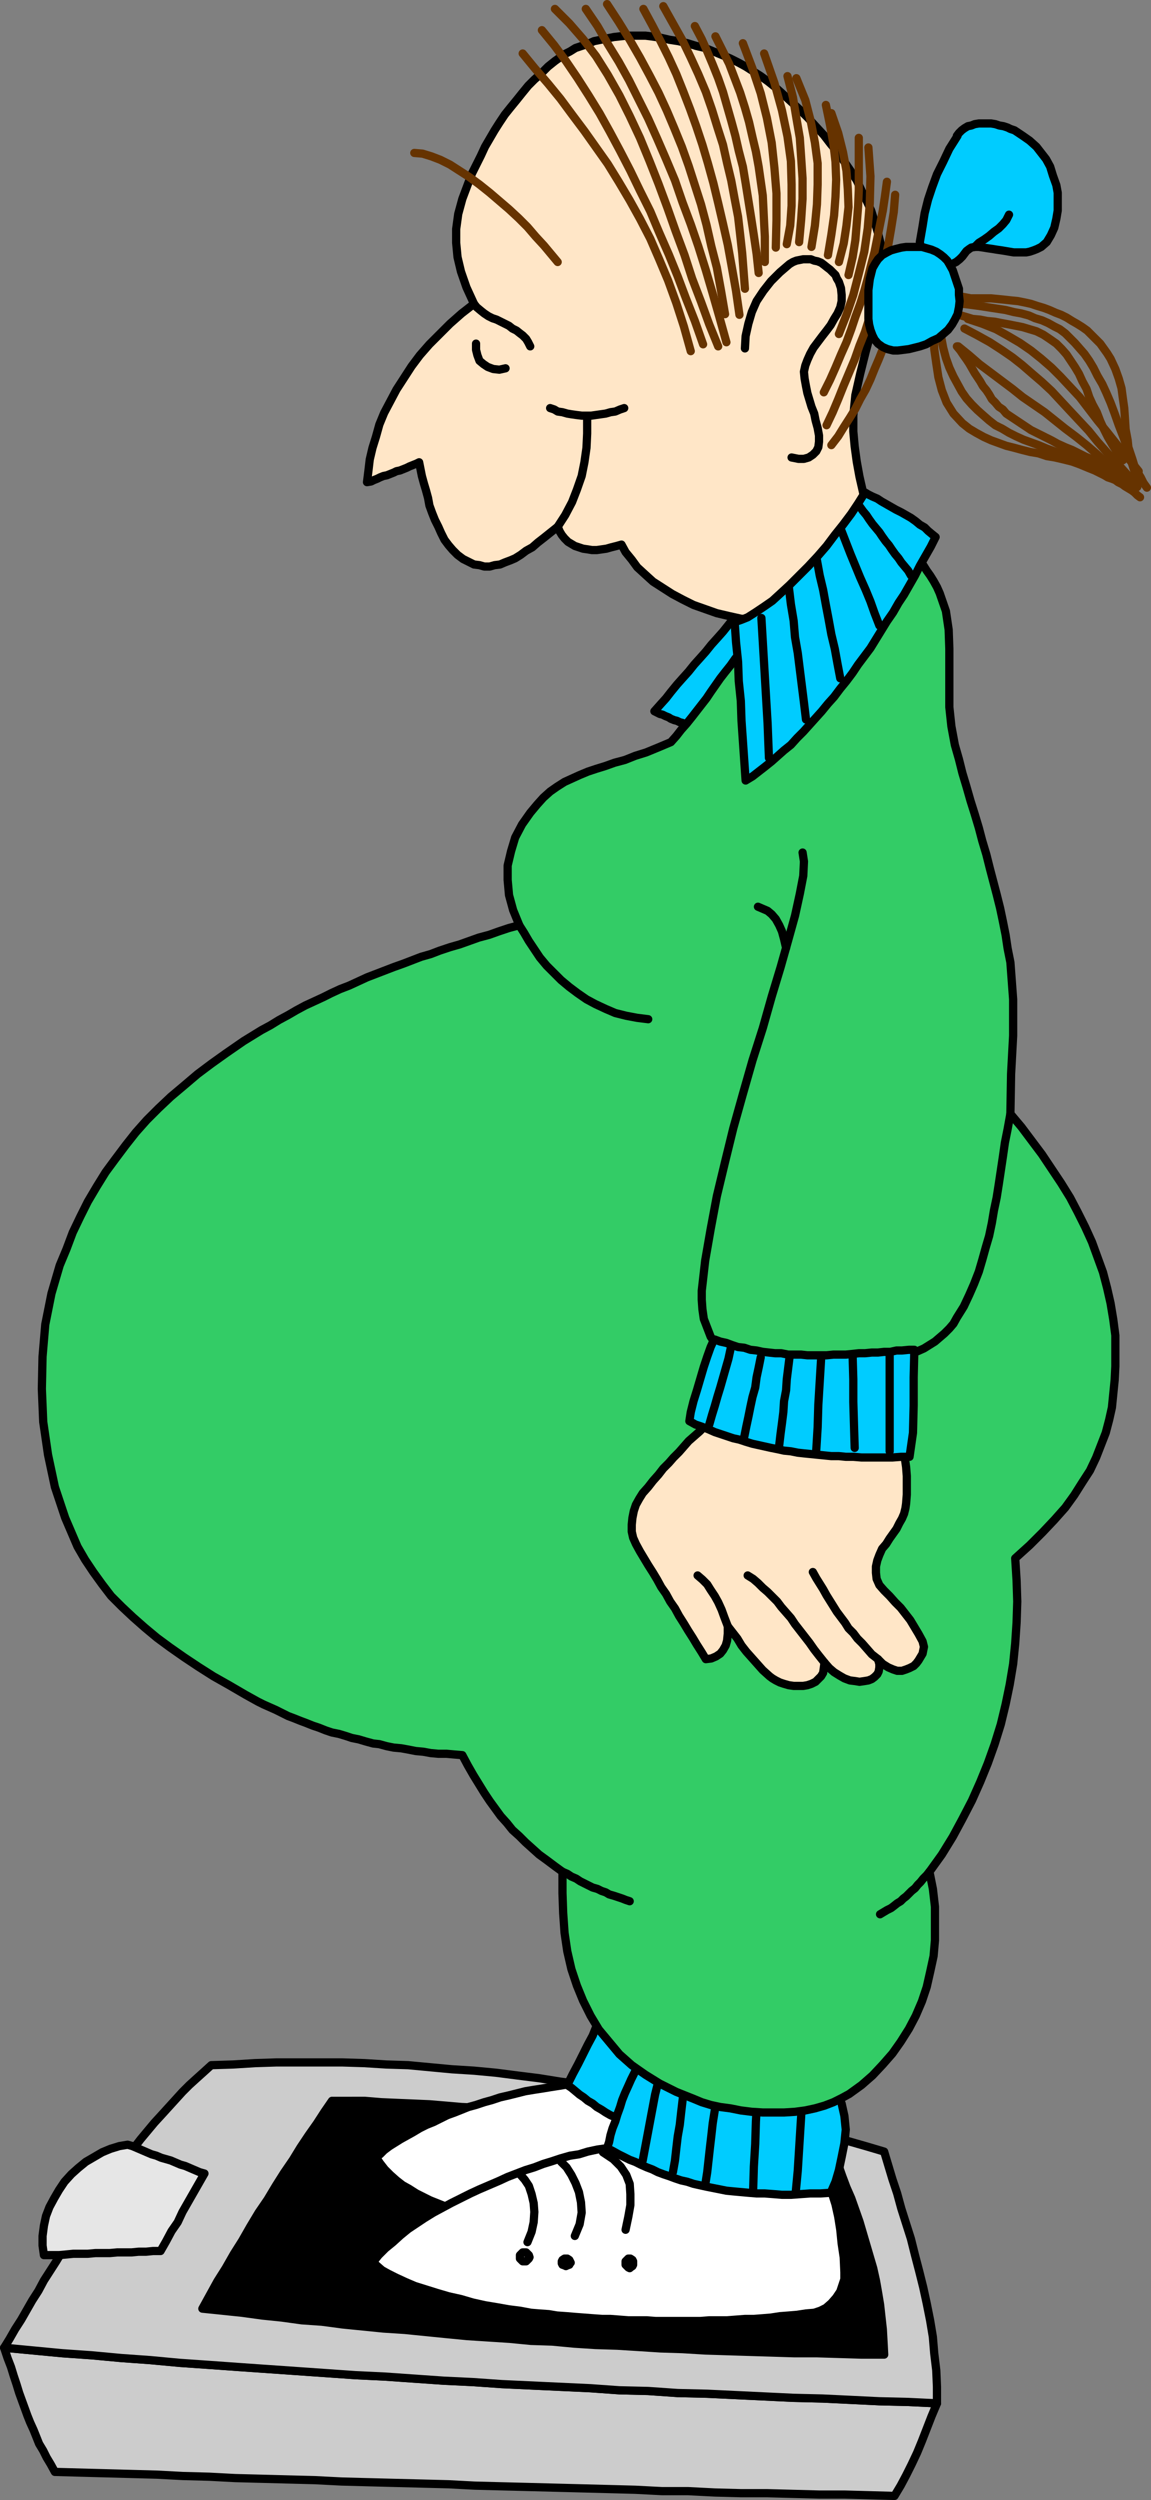 <?xml version="1.0" encoding="UTF-8" standalone="no"?>
<svg
   version="1.0"
   width="71.749mm"
   height="155.84mm"
   id="svg101"
   sodipodi:docname="Pregnant Woman on Scale.wmf"
   xmlns:inkscape="http://www.inkscape.org/namespaces/inkscape"
   xmlns:sodipodi="http://sodipodi.sourceforge.net/DTD/sodipodi-0.dtd"
   xmlns="http://www.w3.org/2000/svg"
   xmlns:svg="http://www.w3.org/2000/svg">
  <rect width="100%" height="100%" fill="#808080" stroke="none"/>
  <sodipodi:namedview
     id="namedview101"
     pagecolor="#ffffff"
     bordercolor="#000000"
     borderopacity="0.25"
     inkscape:showpageshadow="2"
     inkscape:pageopacity="0.0"
     inkscape:pagecheckerboard="0"
     inkscape:deskcolor="#d1d1d1"
     inkscape:document-units="mm" />
  <defs
     id="defs1">
    <pattern
       id="WMFhbasepattern"
       patternUnits="userSpaceOnUse"
       width="6"
       height="6"
       x="0"
       y="0" />
  </defs>
  <path
     style="fill:#00ccff;fill-opacity:1;fill-rule:evenodd;stroke:none"
     d="m 181.002,144.947 -0.646,-0.162 -0.646,-0.485 -0.646,-0.162 -0.808,-0.485 -0.646,-0.162 -0.646,-0.323 -0.646,-0.323 -0.646,-0.323 -1.293,1.616 -1.454,1.454 -1.293,1.616 -1.293,1.616 -1.293,1.454 -1.454,1.616 -1.293,1.616 -1.293,1.454 -1.454,1.616 -1.293,1.616 -1.454,1.616 -1.293,1.454 -1.454,1.778 -1.131,1.454 -1.454,1.616 -1.293,1.454 0.646,0.323 0.646,0.323 0.646,0.162 0.646,0.323 0.808,0.323 0.485,0.323 0.808,0.323 0.646,0.162 0.646,0.323 0.646,0.162 0.646,0.323 0.646,0.162 0.646,0.485 0.646,0.162 0.808,0.323 0.646,0.162 0.97,-1.616 0.97,-1.616 1.131,-1.778 0.97,-1.616 0.97,-1.616 0.97,-1.778 1.131,-1.616 0.97,-1.778 0.97,-1.616 0.97,-1.778 0.97,-1.616 1.131,-1.778 0.97,-1.616 0.97,-1.616 0.97,-1.778 1.131,-1.616 v 0 z"
     id="path1" />
  <path
     style="fill:none;stroke:#000000;stroke-width:1.939px;stroke-linecap:round;stroke-linejoin:round;stroke-miterlimit:4;stroke-dasharray:none;stroke-opacity:1"
     d="m 181.002,144.947 -0.646,-0.162 -0.646,-0.485 -0.646,-0.162 -0.808,-0.485 -0.646,-0.162 -0.646,-0.323 -0.646,-0.323 -0.646,-0.323 -1.293,1.616 -1.454,1.454 -1.293,1.616 -1.293,1.616 -1.293,1.454 -1.454,1.616 -1.293,1.616 -1.293,1.454 -1.454,1.616 -1.293,1.616 -1.454,1.616 -1.293,1.454 -1.454,1.778 -1.131,1.454 -1.454,1.616 -1.293,1.454 0.646,0.323 0.646,0.323 0.646,0.162 0.646,0.323 0.808,0.323 0.485,0.323 0.808,0.323 0.646,0.162 0.646,0.323 0.646,0.162 0.646,0.323 0.646,0.162 0.646,0.485 0.646,0.162 0.808,0.323 0.646,0.162 0.97,-1.616 0.97,-1.616 1.131,-1.778 0.97,-1.616 0.97,-1.616 0.97,-1.778 1.131,-1.616 0.97,-1.778 0.97,-1.616 0.97,-1.778 0.97,-1.616 1.131,-1.778 0.97,-1.616 0.97,-1.616 0.97,-1.778 1.131,-1.616 v 0"
     id="path2" />
  <path
     style="fill:#cccccc;fill-opacity:1;fill-rule:evenodd;stroke:none"
     d="m 0.97,553.126 0.808,2.424 0.808,2.101 0.646,2.101 0.646,1.939 0.646,2.101 0.646,1.778 0.646,1.778 0.646,1.778 0.646,1.616 0.808,1.778 0.646,1.616 0.646,1.616 0.97,1.616 0.808,1.616 0.97,1.616 0.97,1.778 5.98,0.162 5.98,0.162 6.141,0.162 5.98,0.162 6.141,0.323 6.141,0.162 6.141,0.323 6.303,0.162 6.141,0.162 6.303,0.162 6.303,0.323 6.141,0.162 6.303,0.162 6.464,0.162 6.303,0.162 6.141,0.323 6.303,0.162 6.464,0.162 6.303,0.162 6.303,0.162 6.303,0.162 6.141,0.162 6.303,0.323 h 6.141 l 6.303,0.323 6.141,0.162 h 6.141 l 6.141,0.162 6.141,0.162 h 5.98 l 5.98,0.162 5.818,0.162 1.454,-2.424 1.293,-2.424 1.293,-2.585 1.293,-2.747 1.131,-2.747 1.131,-2.909 1.131,-2.909 1.293,-3.07 -6.788,-0.323 -6.788,-0.162 -6.626,-0.323 -6.788,-0.323 -6.788,-0.162 -6.788,-0.323 -6.788,-0.323 -6.788,-0.323 -6.949,-0.162 -6.949,-0.485 -6.788,-0.162 -6.788,-0.485 -6.949,-0.323 -6.949,-0.323 -6.949,-0.323 -6.949,-0.485 -6.788,-0.323 -6.949,-0.485 -6.949,-0.485 -6.788,-0.323 -6.949,-0.485 -6.949,-0.485 -6.949,-0.485 -6.949,-0.485 -6.788,-0.485 -6.949,-0.485 -6.949,-0.646 -6.788,-0.485 -6.949,-0.646 -6.949,-0.485 -6.788,-0.646 -6.788,-0.646 v 0 z"
     id="path3" />
  <path
     style="fill:none;stroke:#000000;stroke-width:1.939px;stroke-linecap:round;stroke-linejoin:round;stroke-miterlimit:4;stroke-dasharray:none;stroke-opacity:1"
     d="m 0.97,553.126 0.808,2.424 0.808,2.101 0.646,2.101 0.646,1.939 0.646,2.101 0.646,1.778 0.646,1.778 0.646,1.778 0.646,1.616 0.808,1.778 0.646,1.616 0.646,1.616 0.97,1.616 0.808,1.616 0.97,1.616 0.97,1.778 5.98,0.162 5.98,0.162 6.141,0.162 5.98,0.162 6.141,0.323 6.141,0.162 6.141,0.323 6.303,0.162 6.141,0.162 6.303,0.162 6.303,0.323 6.141,0.162 6.303,0.162 6.464,0.162 6.303,0.162 6.141,0.323 6.303,0.162 6.464,0.162 6.303,0.162 6.303,0.162 6.303,0.162 6.141,0.162 6.303,0.323 h 6.141 l 6.303,0.323 6.141,0.162 h 6.141 l 6.141,0.162 6.141,0.162 h 5.98 l 5.98,0.162 5.818,0.162 1.454,-2.424 1.293,-2.424 1.293,-2.585 1.293,-2.747 1.131,-2.747 1.131,-2.909 1.131,-2.909 1.293,-3.07 -6.788,-0.323 -6.788,-0.162 -6.626,-0.323 -6.788,-0.323 -6.788,-0.162 -6.788,-0.323 -6.788,-0.323 -6.788,-0.323 -6.949,-0.162 -6.949,-0.485 -6.788,-0.162 -6.788,-0.485 -6.949,-0.323 -6.949,-0.323 -6.949,-0.323 -6.949,-0.485 -6.788,-0.323 -6.949,-0.485 -6.949,-0.485 -6.788,-0.323 -6.949,-0.485 -6.949,-0.485 -6.949,-0.485 -6.949,-0.485 -6.788,-0.485 -6.949,-0.485 -6.949,-0.646 -6.788,-0.485 -6.949,-0.646 -6.949,-0.485 -6.788,-0.646 -6.788,-0.646 v 0"
     id="path4" />
  <path
     style="fill:#cccccc;fill-opacity:1;fill-rule:evenodd;stroke:none"
     d="m 0.97,553.126 1.293,-2.101 1.293,-2.262 1.454,-2.262 1.293,-2.262 1.293,-2.262 1.454,-2.262 1.293,-2.424 1.454,-2.262 1.454,-2.262 1.454,-2.424 1.454,-2.101 1.454,-2.424 1.454,-2.262 1.616,-2.262 1.454,-2.262 1.454,-2.262 1.616,-2.262 1.616,-2.101 1.616,-2.262 1.454,-1.939 1.616,-2.101 1.616,-2.101 1.616,-1.939 1.616,-1.939 1.778,-1.939 1.616,-1.778 1.616,-1.778 1.616,-1.778 1.616,-1.616 1.778,-1.616 1.616,-1.454 1.778,-1.616 5.171,-0.162 5.171,-0.323 5.01,-0.162 h 5.171 5.171 5.171 l 5.171,0.162 5.171,0.323 5.171,0.162 5.171,0.485 5.171,0.485 5.171,0.323 5.171,0.485 5.01,0.646 5.171,0.646 5.01,0.808 5.171,0.646 5.01,0.808 5.01,0.808 5.01,0.97 4.848,0.808 4.848,0.97 4.848,1.131 4.848,0.97 4.848,1.131 4.687,0.97 4.687,1.131 4.525,1.293 4.687,1.131 4.363,1.131 4.525,1.293 4.363,1.293 0.97,3.232 0.97,3.232 1.131,3.393 0.97,3.555 1.131,3.555 1.131,3.555 0.97,3.878 0.97,3.717 0.97,3.878 0.808,3.717 0.808,4.04 0.646,3.878 0.323,3.878 0.485,4.04 0.162,3.878 v 3.878 l -6.788,-0.323 -6.788,-0.162 -6.626,-0.323 -6.788,-0.323 -6.788,-0.162 -6.788,-0.323 -6.788,-0.323 -6.788,-0.323 -6.949,-0.162 -6.949,-0.485 -6.788,-0.162 -6.788,-0.485 -6.949,-0.323 -6.949,-0.323 -6.949,-0.323 -6.949,-0.485 -6.788,-0.323 -6.949,-0.485 -6.949,-0.485 -6.788,-0.323 -6.949,-0.485 -6.949,-0.485 -6.949,-0.485 -6.949,-0.485 -6.788,-0.485 -6.949,-0.485 -6.949,-0.646 -6.788,-0.485 -6.949,-0.646 -6.949,-0.485 -6.788,-0.646 -6.788,-0.646 v 0 z"
     id="path5" />
  <path
     style="fill:none;stroke:#000000;stroke-width:1.939px;stroke-linecap:round;stroke-linejoin:round;stroke-miterlimit:4;stroke-dasharray:none;stroke-opacity:1"
     d="m 0.97,553.126 1.293,-2.101 1.293,-2.262 1.454,-2.262 1.293,-2.262 1.293,-2.262 1.454,-2.262 1.293,-2.424 1.454,-2.262 1.454,-2.262 1.454,-2.424 1.454,-2.101 1.454,-2.424 1.454,-2.262 1.616,-2.262 1.454,-2.262 1.454,-2.262 1.616,-2.262 1.616,-2.101 1.616,-2.262 1.454,-1.939 1.616,-2.101 1.616,-2.101 1.616,-1.939 1.616,-1.939 1.778,-1.939 1.616,-1.778 1.616,-1.778 1.616,-1.778 1.616,-1.616 1.778,-1.616 1.616,-1.454 1.778,-1.616 5.171,-0.162 5.171,-0.323 5.01,-0.162 h 5.171 5.171 5.171 l 5.171,0.162 5.171,0.323 5.171,0.162 5.171,0.485 5.171,0.485 5.171,0.323 5.171,0.485 5.01,0.646 5.171,0.646 5.01,0.808 5.171,0.646 5.01,0.808 5.01,0.808 5.01,0.97 4.848,0.808 4.848,0.97 4.848,1.131 4.848,0.97 4.848,1.131 4.687,0.97 4.687,1.131 4.525,1.293 4.687,1.131 4.363,1.131 4.525,1.293 4.363,1.293 0.97,3.232 0.97,3.232 1.131,3.393 0.97,3.555 1.131,3.555 1.131,3.555 0.97,3.878 0.97,3.717 0.97,3.878 0.808,3.717 0.808,4.04 0.646,3.878 0.323,3.878 0.485,4.04 0.162,3.878 v 3.878 l -6.788,-0.323 -6.788,-0.162 -6.626,-0.323 -6.788,-0.323 -6.788,-0.162 -6.788,-0.323 -6.788,-0.323 -6.788,-0.323 -6.949,-0.162 -6.949,-0.485 -6.788,-0.162 -6.788,-0.485 -6.949,-0.323 -6.949,-0.323 -6.949,-0.323 -6.949,-0.485 -6.788,-0.323 -6.949,-0.485 -6.949,-0.485 -6.788,-0.323 -6.949,-0.485 -6.949,-0.485 -6.949,-0.485 -6.949,-0.485 -6.788,-0.485 -6.949,-0.485 -6.949,-0.646 -6.788,-0.485 -6.949,-0.646 -6.949,-0.485 -6.788,-0.646 -6.788,-0.646 v 0"
     id="path6" />
  <path
     style="fill:#e6e6e6;fill-opacity:1;fill-rule:evenodd;stroke:none"
     d="m 48.159,512.082 -1.131,-0.323 -1.131,-0.485 -1.131,-0.485 -1.131,-0.485 -1.131,-0.323 -1.131,-0.485 -1.131,-0.485 -1.131,-0.323 -1.131,-0.323 -1.131,-0.485 -1.131,-0.323 -1.131,-0.485 -1.131,-0.485 -1.131,-0.485 -1.131,-0.485 -1.131,-0.323 -1.939,0.323 -2.101,0.646 -1.939,0.808 -1.939,1.131 -1.939,1.131 -1.778,1.454 -1.616,1.454 -1.616,1.778 -1.293,1.939 -1.131,1.939 -1.131,2.101 -0.808,2.101 -0.485,2.262 -0.323,2.424 v 2.262 l 0.323,2.262 h 1.778 1.778 l 1.778,-0.162 1.616,-0.162 h 1.616 1.778 l 1.778,-0.162 h 1.616 1.778 l 1.778,-0.162 h 1.616 1.778 l 1.616,-0.162 h 1.778 l 1.616,-0.162 h 1.778 l 1.293,-2.262 1.293,-2.424 1.454,-2.101 1.131,-2.424 1.293,-2.262 1.293,-2.262 1.293,-2.262 1.293,-2.262 z"
     id="path7" />
  <path
     style="fill:none;stroke:#000000;stroke-width:1.939px;stroke-linecap:round;stroke-linejoin:round;stroke-miterlimit:4;stroke-dasharray:none;stroke-opacity:1"
     d="m 48.159,512.082 -1.131,-0.323 -1.131,-0.485 -1.131,-0.485 -1.131,-0.485 -1.131,-0.323 -1.131,-0.485 -1.131,-0.485 -1.131,-0.323 -1.131,-0.323 -1.131,-0.485 -1.131,-0.323 -1.131,-0.485 -1.131,-0.485 -1.131,-0.485 -1.131,-0.485 -1.131,-0.323 -1.939,0.323 -2.101,0.646 -1.939,0.808 -1.939,1.131 -1.939,1.131 -1.778,1.454 -1.616,1.454 -1.616,1.778 -1.293,1.939 -1.131,1.939 -1.131,2.101 -0.808,2.101 -0.485,2.262 -0.323,2.424 v 2.262 l 0.323,2.262 h 1.778 1.778 l 1.778,-0.162 1.616,-0.162 h 1.616 1.778 l 1.778,-0.162 h 1.616 1.778 l 1.778,-0.162 h 1.616 1.778 l 1.616,-0.162 h 1.778 l 1.616,-0.162 h 1.778 l 1.293,-2.262 1.293,-2.424 1.454,-2.101 1.131,-2.424 1.293,-2.262 1.293,-2.262 1.293,-2.262 1.293,-2.262 v 0"
     id="path8" />
  <path
     style="fill:#000000;fill-opacity:1;fill-rule:evenodd;stroke:none"
     d="m 78.219,494.954 -1.778,2.585 -1.778,2.747 -1.939,2.747 -1.939,2.909 -1.778,2.909 -2.101,3.07 -1.939,3.07 -1.939,3.232 -2.101,3.07 -1.939,3.232 -1.939,3.393 -1.939,3.07 -1.939,3.393 -1.939,3.07 -1.778,3.232 -1.778,3.232 4.687,0.485 4.687,0.485 4.687,0.646 4.687,0.485 4.687,0.646 4.687,0.323 4.848,0.646 4.848,0.485 4.848,0.485 5.01,0.323 4.848,0.485 4.848,0.485 5.01,0.485 5.01,0.323 5.01,0.323 5.01,0.485 5.01,0.162 5.171,0.485 5.01,0.323 5.171,0.162 5.171,0.323 5.01,0.323 5.171,0.162 5.333,0.323 5.171,0.162 5.171,0.162 5.333,0.162 5.171,0.162 h 5.333 l 5.333,0.162 5.333,0.162 h 5.333 l -0.162,-3.07 -0.162,-2.909 -0.323,-2.909 -0.323,-2.909 -0.485,-2.909 -0.485,-2.747 -0.646,-2.909 -0.808,-2.747 -0.808,-2.747 -0.808,-2.747 -0.808,-2.747 -0.97,-2.747 -0.97,-2.747 -1.131,-2.585 -0.97,-2.585 -0.97,-2.747 -3.879,-0.646 -3.555,-0.808 -3.717,-0.808 -3.717,-0.646 -3.555,-0.808 -3.717,-0.646 -3.717,-0.808 -3.717,-0.646 -3.555,-0.646 -3.717,-0.646 -3.717,-0.485 -3.555,-0.646 -3.717,-0.646 -3.717,-0.485 -3.555,-0.646 -3.717,-0.485 -3.717,-0.485 -3.717,-0.485 -3.717,-0.323 -3.717,-0.485 -3.717,-0.323 -3.717,-0.323 -3.717,-0.485 -3.879,-0.162 -3.717,-0.323 -3.879,-0.323 -3.717,-0.162 -3.879,-0.162 -3.717,-0.162 -3.879,-0.323 h -3.879 z"
     id="path9" />
  <path
     style="fill:none;stroke:#000000;stroke-width:1.939px;stroke-linecap:round;stroke-linejoin:round;stroke-miterlimit:4;stroke-dasharray:none;stroke-opacity:1"
     d="m 78.219,494.954 -1.778,2.585 -1.778,2.747 -1.939,2.747 -1.939,2.909 -1.778,2.909 -2.101,3.07 -1.939,3.07 -1.939,3.232 -2.101,3.07 -1.939,3.232 -1.939,3.393 -1.939,3.07 -1.939,3.393 -1.939,3.07 -1.778,3.232 -1.778,3.232 4.687,0.485 4.687,0.485 4.687,0.646 4.687,0.485 4.687,0.646 4.687,0.323 4.848,0.646 4.848,0.485 4.848,0.485 5.01,0.323 4.848,0.485 4.848,0.485 5.01,0.485 5.01,0.323 5.01,0.323 5.01,0.485 5.01,0.162 5.171,0.485 5.01,0.323 5.171,0.162 5.171,0.323 5.01,0.323 5.171,0.162 5.333,0.323 5.171,0.162 5.171,0.162 5.333,0.162 5.171,0.162 h 5.333 l 5.333,0.162 5.333,0.162 h 5.333 l -0.162,-3.07 -0.162,-2.909 -0.323,-2.909 -0.323,-2.909 -0.485,-2.909 -0.485,-2.747 -0.646,-2.909 -0.808,-2.747 -0.808,-2.747 -0.808,-2.747 -0.808,-2.747 -0.97,-2.747 -0.97,-2.747 -1.131,-2.585 -0.97,-2.585 -0.97,-2.747 -3.879,-0.646 -3.555,-0.808 -3.717,-0.808 -3.717,-0.646 -3.555,-0.808 -3.717,-0.646 -3.717,-0.808 -3.717,-0.646 -3.555,-0.646 -3.717,-0.646 -3.717,-0.485 -3.555,-0.646 -3.717,-0.646 -3.717,-0.485 -3.555,-0.646 -3.717,-0.485 -3.717,-0.485 -3.717,-0.485 -3.717,-0.323 -3.717,-0.485 -3.717,-0.323 -3.717,-0.323 -3.717,-0.485 -3.879,-0.162 -3.717,-0.323 -3.879,-0.323 -3.717,-0.162 -3.879,-0.162 -3.717,-0.162 -3.879,-0.323 H 82.097 78.219 v 0"
     id="path10" />
  <path
     style="fill:#ffffff;fill-opacity:1;fill-rule:evenodd;stroke:none"
     d="m 144.478,490.106 -2.101,0.162 -2.263,0.162 -2.101,0.162 -2.101,0.162 -2.101,0.323 -1.939,0.323 -2.101,0.323 -1.939,0.323 -2.101,0.323 -1.939,0.323 -1.939,0.485 -1.939,0.485 -2.101,0.485 -1.939,0.646 -1.778,0.485 -1.939,0.646 -1.778,0.485 -1.616,0.646 -1.616,0.646 -1.778,0.646 -1.616,0.808 -1.616,0.808 -1.616,0.646 -1.616,0.808 -1.616,0.97 -1.454,0.808 -1.454,0.808 -1.293,0.808 -1.293,0.808 -1.293,0.97 -0.97,0.97 -0.97,0.646 0.97,1.454 1.131,1.454 1.293,1.293 1.454,1.293 1.454,1.131 1.454,0.808 1.778,1.131 1.616,0.808 1.616,0.808 1.616,0.646 1.616,0.646 1.616,0.485 1.454,0.485 1.293,0.323 1.293,0.162 1.131,0.162 1.454,-0.485 1.454,-0.485 1.616,-0.485 1.454,-0.485 1.454,-0.485 1.454,-0.485 1.454,-0.485 1.293,-0.485 1.454,-0.485 1.454,-0.485 1.454,-0.485 1.293,-0.485 1.454,-0.646 1.293,-0.485 1.454,-0.485 1.293,-0.485 1.293,-0.485 1.454,-0.485 1.293,-0.646 1.454,-0.485 1.293,-0.646 1.454,-0.485 1.131,-0.485 1.454,-0.646 1.293,-0.646 1.454,-0.485 1.293,-0.646 1.293,-0.485 1.293,-0.646 1.454,-0.646 1.293,-0.646 1.293,-0.646 -0.646,-0.808 -0.646,-0.97 -0.808,-0.808 -0.646,-0.97 -0.646,-0.808 -0.808,-0.97 -0.646,-0.808 -0.646,-0.97 -0.646,-0.808 -0.808,-0.808 -0.646,-0.97 -0.808,-0.808 -0.646,-0.97 -0.646,-0.808 -0.646,-0.97 -0.808,-0.808 z"
     id="path11" />
  <path
     style="fill:none;stroke:#000000;stroke-width:1.939px;stroke-linecap:round;stroke-linejoin:round;stroke-miterlimit:4;stroke-dasharray:none;stroke-opacity:1"
     d="m 144.478,490.106 -2.101,0.162 -2.263,0.162 -2.101,0.162 -2.101,0.162 -2.101,0.323 -1.939,0.323 -2.101,0.323 -1.939,0.323 -2.101,0.323 -1.939,0.323 -1.939,0.485 -1.939,0.485 -2.101,0.485 -1.939,0.646 -1.778,0.485 -1.939,0.646 -1.778,0.485 -1.616,0.646 -1.616,0.646 -1.778,0.646 -1.616,0.808 -1.616,0.808 -1.616,0.646 -1.616,0.808 -1.616,0.97 -1.454,0.808 -1.454,0.808 -1.293,0.808 -1.293,0.808 -1.293,0.97 -0.97,0.97 -0.97,0.646 0.97,1.454 1.131,1.454 1.293,1.293 1.454,1.293 1.454,1.131 1.454,0.808 1.778,1.131 1.616,0.808 1.616,0.808 1.616,0.646 1.616,0.646 1.616,0.485 1.454,0.485 1.293,0.323 1.293,0.162 1.131,0.162 1.454,-0.485 1.454,-0.485 1.616,-0.485 1.454,-0.485 1.454,-0.485 1.454,-0.485 1.454,-0.485 1.293,-0.485 1.454,-0.485 1.454,-0.485 1.454,-0.485 1.293,-0.485 1.454,-0.646 1.293,-0.485 1.454,-0.485 1.293,-0.485 1.293,-0.485 1.454,-0.485 1.293,-0.646 1.454,-0.485 1.293,-0.646 1.454,-0.485 1.131,-0.485 1.454,-0.646 1.293,-0.646 1.454,-0.485 1.293,-0.646 1.293,-0.485 1.293,-0.646 1.454,-0.646 1.293,-0.646 1.293,-0.646 -0.646,-0.808 -0.646,-0.97 -0.808,-0.808 -0.646,-0.97 -0.646,-0.808 -0.808,-0.97 -0.646,-0.808 -0.646,-0.97 -0.646,-0.808 -0.808,-0.808 -0.646,-0.97 -0.808,-0.808 -0.646,-0.97 -0.646,-0.808 -0.646,-0.97 -0.808,-0.808 v 0"
     id="path12" />
  <path
     style="fill:#00ccff;fill-opacity:1;fill-rule:evenodd;stroke:none"
     d="m 143.024,472.331 -1.131,2.585 -1.293,2.262 -0.97,2.424 -1.131,2.101 -1.131,2.262 -1.131,2.262 -1.293,2.424 -1.293,2.585 0.97,0.646 0.97,0.808 0.97,0.808 0.97,0.646 0.97,0.808 1.131,0.646 0.97,0.808 1.131,0.646 0.97,0.646 1.131,0.646 1.131,0.485 0.97,0.485 1.131,0.485 1.293,0.485 1.131,0.323 1.293,0.323 0.646,-2.101 0.808,-2.101 0.808,-2.262 0.808,-2.101 0.808,-2.101 0.808,-2.101 0.97,-2.101 0.808,-2.101 -0.97,-0.97 -0.808,-0.808 -0.97,-0.646 -0.808,-0.808 -0.97,-0.646 -0.808,-0.646 -0.97,-0.646 -0.808,-0.646 -0.97,-0.646 -0.808,-0.646 -0.97,-0.808 -0.97,-0.646 -0.808,-0.646 -0.808,-0.808 -0.97,-0.808 -0.808,-0.808 z"
     id="path13" />
  <path
     style="fill:none;stroke:#000000;stroke-width:1.939px;stroke-linecap:round;stroke-linejoin:round;stroke-miterlimit:4;stroke-dasharray:none;stroke-opacity:1"
     d="m 143.024,472.331 -1.131,2.585 -1.293,2.262 -0.97,2.424 -1.131,2.101 -1.131,2.262 -1.131,2.262 -1.293,2.424 -1.293,2.585 0.97,0.646 0.97,0.808 0.97,0.808 0.97,0.646 0.97,0.808 1.131,0.646 0.97,0.808 1.131,0.646 0.97,0.646 1.131,0.646 1.131,0.485 0.97,0.485 1.131,0.485 1.293,0.485 1.131,0.323 1.293,0.323 0.646,-2.101 0.808,-2.101 0.808,-2.262 0.808,-2.101 0.808,-2.101 0.808,-2.101 0.97,-2.101 0.808,-2.101 -0.97,-0.97 -0.808,-0.808 -0.97,-0.646 -0.808,-0.808 -0.97,-0.646 -0.808,-0.646 -0.97,-0.646 -0.808,-0.646 -0.97,-0.646 -0.808,-0.646 -0.97,-0.808 -0.97,-0.646 -0.808,-0.646 -0.808,-0.808 -0.97,-0.808 -0.808,-0.808 v 0"
     id="path14" />
  <path
     style="fill:#ffffff;fill-opacity:1;fill-rule:evenodd;stroke:none"
     d="m 193.607,509.982 1.293,3.232 0.97,3.07 0.97,3.07 0.646,2.909 0.485,3.07 0.323,3.232 0.485,3.232 0.162,3.555 v 1.616 l -0.485,1.454 -0.485,1.454 -0.97,1.454 -1.131,1.293 -1.293,1.131 -1.293,0.646 -1.454,0.485 -1.939,0.162 -2.101,0.323 -1.939,0.162 -2.101,0.162 -2.101,0.323 -1.939,0.162 -2.101,0.162 h -2.101 l -2.101,0.162 -2.101,0.162 h -2.101 -2.101 l -2.101,0.162 h -2.101 -2.101 -2.101 -2.101 -2.101 l -2.101,-0.162 h -2.263 -2.101 l -2.101,-0.162 -2.101,-0.162 h -1.939 l -2.263,-0.162 -2.101,-0.162 -2.101,-0.162 -1.939,-0.162 -2.263,-0.162 -1.939,-0.323 -2.263,-0.162 -1.939,-0.162 -2.586,-0.485 -2.586,-0.323 -2.747,-0.485 -2.909,-0.485 -2.909,-0.646 -2.747,-0.808 -2.909,-0.646 -2.747,-0.808 -2.586,-0.808 -2.586,-0.808 -2.263,-0.97 -2.101,-0.97 -1.939,-0.97 -1.454,-0.808 -1.293,-1.131 -0.808,-0.808 1.293,-1.616 1.616,-1.616 1.778,-1.454 1.778,-1.616 1.778,-1.454 1.939,-1.293 1.939,-1.293 2.101,-1.293 2.101,-1.131 2.101,-1.131 2.263,-1.131 2.263,-1.131 2.101,-0.97 2.263,-0.97 2.263,-0.97 2.101,-0.97 2.101,-0.808 2.101,-0.808 2.101,-0.646 2.101,-0.808 2.101,-0.646 1.939,-0.646 2.263,-0.646 2.101,-0.323 2.101,-0.646 2.263,-0.485 2.263,-0.323 2.263,-0.485 2.263,-0.162 2.263,-0.485 2.424,-0.162 2.424,-0.162 2.424,0.323 2.424,0.323 2.424,0.323 2.424,0.323 2.424,0.485 2.424,0.162 2.424,0.485 2.424,0.162 2.424,0.485 2.586,0.323 2.424,0.323 2.424,0.323 2.424,0.323 2.424,0.323 2.424,0.323 2.424,0.323 z"
     id="path15" />
  <path
     style="fill:none;stroke:#000000;stroke-width:1.939px;stroke-linecap:round;stroke-linejoin:round;stroke-miterlimit:4;stroke-dasharray:none;stroke-opacity:1"
     d="m 193.607,509.982 1.293,3.232 0.97,3.07 0.97,3.07 0.646,2.909 0.485,3.07 0.323,3.232 0.485,3.232 0.162,3.555 v 1.616 l -0.485,1.454 -0.485,1.454 -0.97,1.454 -1.131,1.293 -1.293,1.131 -1.293,0.646 -1.454,0.485 -1.939,0.162 -2.101,0.323 -1.939,0.162 -2.101,0.162 -2.101,0.323 -1.939,0.162 -2.101,0.162 h -2.101 l -2.101,0.162 -2.101,0.162 h -2.101 -2.101 l -2.101,0.162 h -2.101 -2.101 -2.101 -2.101 -2.101 l -2.101,-0.162 h -2.263 -2.101 l -2.101,-0.162 -2.101,-0.162 h -1.939 l -2.263,-0.162 -2.101,-0.162 -2.101,-0.162 -1.939,-0.162 -2.263,-0.162 -1.939,-0.323 -2.263,-0.162 -1.939,-0.162 -2.586,-0.485 -2.586,-0.323 -2.747,-0.485 -2.909,-0.485 -2.909,-0.646 -2.747,-0.808 -2.909,-0.646 -2.747,-0.808 -2.586,-0.808 -2.586,-0.808 -2.263,-0.97 -2.101,-0.97 -1.939,-0.97 -1.454,-0.808 -1.293,-1.131 -0.808,-0.808 1.293,-1.616 1.616,-1.616 1.778,-1.454 1.778,-1.616 1.778,-1.454 1.939,-1.293 1.939,-1.293 2.101,-1.293 2.101,-1.131 2.101,-1.131 2.263,-1.131 2.263,-1.131 2.101,-0.97 2.263,-0.97 2.263,-0.97 2.101,-0.97 2.101,-0.808 2.101,-0.808 2.101,-0.646 2.101,-0.808 2.101,-0.646 1.939,-0.646 2.263,-0.646 2.101,-0.323 2.101,-0.646 2.263,-0.485 2.263,-0.323 2.263,-0.485 2.263,-0.162 2.263,-0.485 2.424,-0.162 2.424,-0.162 2.424,0.323 2.424,0.323 2.424,0.323 2.424,0.323 2.424,0.485 2.424,0.162 2.424,0.485 2.424,0.162 2.424,0.485 2.586,0.323 2.424,0.323 2.424,0.323 2.424,0.323 2.424,0.323 2.424,0.323 2.424,0.323 v 0"
     id="path16" />
  <path
     style="fill:#00ccff;fill-opacity:1;fill-rule:evenodd;stroke:none"
     d="m 153.851,482.188 -0.97,0.97 -0.808,1.131 -0.97,1.293 -0.97,1.293 -0.646,1.454 -0.808,1.616 -0.646,1.454 -0.808,1.778 -0.646,1.616 -0.485,1.616 -0.646,1.778 -0.485,1.616 -0.646,1.616 -0.485,1.616 -0.323,1.616 -0.485,1.454 1.293,0.646 1.454,0.808 1.293,0.646 1.293,0.646 1.293,0.485 1.293,0.646 1.454,0.646 1.293,0.485 1.293,0.646 1.293,0.485 1.454,0.485 1.293,0.485 1.454,0.485 1.454,0.323 1.454,0.485 1.454,0.323 1.454,0.323 1.616,0.323 1.616,0.323 1.616,0.323 1.616,0.162 1.778,0.162 1.778,0.162 1.939,0.162 h 1.939 l 2.101,0.162 1.939,0.162 h 2.101 l 2.263,-0.162 2.263,-0.162 h 2.424 l 2.424,-0.162 1.131,-2.585 0.808,-2.747 0.646,-3.07 0.646,-3.232 0.323,-3.232 -0.323,-3.232 -0.646,-2.909 -1.131,-2.585 -1.293,-0.323 -1.454,-0.323 -1.293,-0.323 -1.293,-0.485 -1.454,-0.323 -1.293,-0.323 -1.454,-0.323 -1.293,-0.323 -1.293,-0.323 -1.293,-0.485 -1.454,-0.162 -1.293,-0.485 -1.454,-0.162 -1.293,-0.485 -1.293,-0.323 -1.454,-0.323 -1.293,-0.323 -1.454,-0.323 -1.293,-0.323 -1.293,-0.485 -1.454,-0.162 -1.293,-0.485 -1.293,-0.162 -1.454,-0.485 -1.293,-0.162 -1.454,-0.485 -1.293,-0.323 -1.293,-0.323 -1.293,-0.323 -1.454,-0.323 -1.293,-0.323 -1.454,-0.323 z"
     id="path17" />
  <path
     style="fill:none;stroke:#000000;stroke-width:1.939px;stroke-linecap:round;stroke-linejoin:round;stroke-miterlimit:4;stroke-dasharray:none;stroke-opacity:1"
     d="m 153.851,482.188 -0.97,0.97 -0.808,1.131 -0.97,1.293 -0.97,1.293 -0.646,1.454 -0.808,1.616 -0.646,1.454 -0.808,1.778 -0.646,1.616 -0.485,1.616 -0.646,1.778 -0.485,1.616 -0.646,1.616 -0.485,1.616 -0.323,1.616 -0.485,1.454 1.293,0.646 1.454,0.808 1.293,0.646 1.293,0.646 1.293,0.485 1.293,0.646 1.454,0.646 1.293,0.485 1.293,0.646 1.293,0.485 1.454,0.485 1.293,0.485 1.454,0.485 1.454,0.323 1.454,0.485 1.454,0.323 1.454,0.323 1.616,0.323 1.616,0.323 1.616,0.323 1.616,0.162 1.778,0.162 1.778,0.162 1.939,0.162 h 1.939 l 2.101,0.162 1.939,0.162 h 2.101 l 2.263,-0.162 2.263,-0.162 h 2.424 l 2.424,-0.162 1.131,-2.585 0.808,-2.747 0.646,-3.07 0.646,-3.232 0.323,-3.232 -0.323,-3.232 -0.646,-2.909 -1.131,-2.585 -1.293,-0.323 -1.454,-0.323 -1.293,-0.323 -1.293,-0.485 -1.454,-0.323 -1.293,-0.323 -1.454,-0.323 -1.293,-0.323 -1.293,-0.323 -1.293,-0.485 -1.454,-0.162 -1.293,-0.485 -1.454,-0.162 -1.293,-0.485 -1.293,-0.323 -1.454,-0.323 -1.293,-0.323 -1.454,-0.323 -1.293,-0.323 -1.293,-0.485 -1.454,-0.162 -1.293,-0.485 -1.293,-0.162 -1.454,-0.485 -1.293,-0.162 -1.454,-0.485 -1.293,-0.323 -1.293,-0.323 -1.293,-0.323 -1.454,-0.323 -1.293,-0.323 -1.454,-0.323 v 0"
     id="path18" />
  <path
     style="fill:none;stroke:#000000;stroke-width:1.939px;stroke-linecap:round;stroke-linejoin:round;stroke-miterlimit:4;stroke-dasharray:none;stroke-opacity:1"
     d="m 161.609,489.298 -0.485,2.909 -0.323,2.747 -0.323,2.747 -0.323,2.909 -0.485,2.747 -0.323,2.747 -0.323,2.909 -0.485,2.747"
     id="path19" />
  <path
     style="fill:none;stroke:#000000;stroke-width:1.939px;stroke-linecap:round;stroke-linejoin:round;stroke-miterlimit:4;stroke-dasharray:none;stroke-opacity:1"
     d="m 188.92,495.923 -0.323,5.171 -0.323,5.171 -0.323,5.171 -0.485,5.171"
     id="path20" />
  <path
     style="fill:none;stroke:#000000;stroke-width:1.939px;stroke-linecap:round;stroke-linejoin:round;stroke-miterlimit:4;stroke-dasharray:none;stroke-opacity:1"
     d="m 178.416,494.469 -0.323,5.332 -0.162,5.333 -0.323,5.333 -0.162,5.494"
     id="path21" />
  <path
     style="fill:none;stroke:#000000;stroke-width:1.939px;stroke-linecap:round;stroke-linejoin:round;stroke-miterlimit:4;stroke-dasharray:none;stroke-opacity:1"
     d="m 169.043,491.56 -0.323,2.909 -0.323,2.747 -0.485,3.07 -0.323,2.909 -0.323,2.747 -0.323,2.909 -0.323,2.909 -0.485,3.07"
     id="path22" />
  <path
     style="fill:none;stroke:#000000;stroke-width:1.939px;stroke-linecap:round;stroke-linejoin:round;stroke-miterlimit:4;stroke-dasharray:none;stroke-opacity:1"
     d="m 155.467,488.328 -0.485,2.585 -0.646,2.585 -0.485,2.585 -0.485,2.585 -0.485,2.585 -0.485,2.585 -0.485,2.585 -0.485,2.585"
     id="path23" />
  <path
     style="fill:none;stroke:#000000;stroke-width:1.939px;stroke-linecap:round;stroke-linejoin:round;stroke-miterlimit:4;stroke-dasharray:none;stroke-opacity:1"
     d="m 122.499,512.244 1.131,1.293 0.97,1.454 0.646,1.939 0.485,2.101 0.162,2.101 -0.162,2.424 -0.485,2.262 -0.97,2.424"
     id="path24" />
  <path
     style="fill:none;stroke:#000000;stroke-width:1.939px;stroke-linecap:round;stroke-linejoin:round;stroke-miterlimit:4;stroke-dasharray:none;stroke-opacity:1"
     d="m 132.196,509.335 1.293,1.293 1.131,1.778 0.97,1.939 0.808,2.101 0.485,2.424 0.162,2.424 -0.485,2.747 -1.131,2.747"
     id="path25" />
  <path
     style="fill:none;stroke:#000000;stroke-width:1.939px;stroke-linecap:round;stroke-linejoin:round;stroke-miterlimit:4;stroke-dasharray:none;stroke-opacity:1"
     d="m 142.054,507.073 2.424,1.616 1.778,1.778 1.293,1.939 0.808,2.101 0.162,2.424 v 2.585 l -0.485,2.747 -0.646,3.07"
     id="path26" />
  <path
     style="fill:#ffffff;fill-opacity:1;fill-rule:evenodd;stroke:none"
     d="m 148.357,532.12 h 0.162 l 0.485,0.323 0.162,0.323 v 0.485 0.323 l -0.162,0.323 -0.485,0.323 -0.162,0.162 -0.323,-0.162 -0.323,-0.323 -0.323,-0.323 v -0.323 -0.485 l 0.323,-0.323 0.323,-0.323 z"
     id="path27" />
  <path
     style="fill:none;stroke:#000000;stroke-width:1.939px;stroke-linecap:round;stroke-linejoin:round;stroke-miterlimit:4;stroke-dasharray:none;stroke-opacity:1"
     d="m 148.357,532.12 h 0.162 l 0.485,0.323 0.162,0.323 v 0.485 0.323 l -0.162,0.323 -0.485,0.323 -0.162,0.162 -0.323,-0.162 -0.323,-0.323 -0.323,-0.323 v -0.323 -0.485 l 0.323,-0.323 0.323,-0.323 h 0.323 v 0"
     id="path28" />
  <path
     style="fill:#ffffff;fill-opacity:1;fill-rule:evenodd;stroke:none"
     d="m 133.327,532.12 h 0.323 l 0.485,0.323 0.162,0.323 0.162,0.323 -0.162,0.162 -0.162,0.323 -0.485,0.162 -0.323,0.162 -0.323,-0.162 -0.485,-0.162 -0.162,-0.323 v -0.162 -0.323 l 0.162,-0.323 0.485,-0.323 z"
     id="path29" />
  <path
     style="fill:none;stroke:#000000;stroke-width:1.939px;stroke-linecap:round;stroke-linejoin:round;stroke-miterlimit:4;stroke-dasharray:none;stroke-opacity:1"
     d="m 133.327,532.12 h 0.323 l 0.485,0.323 0.162,0.323 0.162,0.323 -0.162,0.162 -0.162,0.323 -0.485,0.162 -0.323,0.162 -0.323,-0.162 -0.485,-0.162 -0.162,-0.323 v -0.162 -0.323 l 0.162,-0.323 0.485,-0.323 h 0.323 v 0"
     id="path30" />
  <path
     style="fill:#ffffff;fill-opacity:1;fill-rule:evenodd;stroke:none"
     d="m 123.631,530.665 h 0.323 l 0.323,0.323 0.323,0.323 0.162,0.485 -0.162,0.323 -0.323,0.323 -0.323,0.323 h -0.323 -0.485 l -0.323,-0.323 -0.323,-0.323 v -0.323 -0.485 l 0.323,-0.323 0.323,-0.323 z"
     id="path31" />
  <path
     style="fill:none;stroke:#000000;stroke-width:1.939px;stroke-linecap:round;stroke-linejoin:round;stroke-miterlimit:4;stroke-dasharray:none;stroke-opacity:1"
     d="m 123.631,530.665 h 0.323 l 0.323,0.323 0.323,0.323 0.162,0.485 -0.162,0.323 -0.323,0.323 -0.323,0.323 h -0.323 -0.485 l -0.323,-0.323 -0.323,-0.323 v -0.323 -0.485 l 0.323,-0.323 0.323,-0.323 h 0.485 v 0"
     id="path32" />
  <path
     style="fill:#ffe6c7;fill-opacity:1;fill-rule:evenodd;stroke:none"
     d="m 205.728,126.526 -0.808,-3.555 -0.808,-3.555 -0.808,-3.555 -0.808,-3.555 -0.646,-3.555 -0.485,-3.555 -0.323,-3.555 v -3.717 l 0.485,-4.848 1.131,-5.009 1.293,-5.171 1.454,-5.333 1.293,-5.171 0.97,-5.171 0.162,-5.009 -0.323,-4.686 -0.646,-2.585 -0.808,-2.747 -0.808,-2.585 -1.131,-2.424 -1.131,-2.262 -1.131,-2.424 -1.454,-2.262 -1.454,-2.101 -1.454,-2.101 -1.778,-2.101 -1.616,-2.101 -1.939,-2.101 -1.778,-1.939 -1.939,-1.939 -2.101,-1.939 -2.101,-1.939 -1.616,-1.454 -1.616,-1.293 -1.778,-1.293 -1.778,-1.131 -1.778,-1.131 -1.778,-0.97 -1.939,-0.97 -1.939,-0.808 -1.939,-0.808 -1.939,-0.808 -2.101,-0.485 -2.101,-0.646 -2.101,-0.485 -2.101,-0.323 -2.101,-0.485 -2.263,-0.323 -1.293,-0.162 h -1.293 -1.616 -1.454 l -1.616,0.162 -1.454,0.162 -1.616,0.323 -1.454,0.323 -1.616,0.323 -1.454,0.646 -1.454,0.485 -1.454,0.485 -1.293,0.808 -1.293,0.646 -1.131,0.808 -1.131,0.808 -1.616,1.293 -1.616,1.616 -1.616,1.454 -1.454,1.454 -1.454,1.778 -1.293,1.616 -1.454,1.778 -1.293,1.616 -1.293,1.939 -1.131,1.778 -1.131,1.939 -1.131,1.939 -0.97,2.101 -0.97,1.939 -1.131,2.262 -0.808,2.101 -1.454,3.878 -0.97,3.555 -0.485,3.555 v 3.232 l 0.323,3.393 0.808,3.393 1.293,3.717 1.778,3.878 -2.909,2.262 -2.747,2.424 -2.424,2.424 -2.424,2.424 -2.263,2.585 -1.939,2.585 -1.778,2.747 -1.778,2.747 -1.454,2.747 -1.454,2.747 -1.131,2.747 -0.808,2.909 -0.808,2.585 -0.646,2.747 -0.323,2.747 -0.323,2.585 0.97,-0.162 0.646,-0.323 0.808,-0.323 0.646,-0.323 0.808,-0.323 0.808,-0.162 0.808,-0.323 0.808,-0.323 0.646,-0.323 0.808,-0.162 0.808,-0.323 0.808,-0.323 0.646,-0.323 0.808,-0.323 0.808,-0.323 0.646,-0.323 0.323,1.616 0.323,1.616 0.485,1.778 0.485,1.616 0.485,1.778 0.323,1.778 0.646,1.778 0.646,1.616 0.808,1.616 0.646,1.454 0.808,1.616 0.97,1.293 0.97,1.131 1.131,1.131 1.293,0.97 1.293,0.646 1.293,0.646 1.293,0.162 1.131,0.323 h 1.293 l 1.131,-0.323 1.293,-0.162 1.131,-0.485 1.293,-0.485 1.131,-0.485 1.293,-0.808 1.293,-0.97 1.454,-0.808 1.293,-1.131 1.454,-1.131 1.616,-1.293 1.616,-1.293 0.485,1.131 0.485,0.808 0.646,0.808 0.808,0.808 0.808,0.485 0.808,0.485 0.97,0.323 0.97,0.323 1.131,0.162 0.97,0.162 h 1.131 l 1.131,-0.162 1.131,-0.162 1.131,-0.323 1.293,-0.323 1.131,-0.323 0.97,1.778 1.454,1.778 1.293,1.778 1.939,1.778 1.778,1.616 2.263,1.454 2.263,1.454 2.424,1.293 2.586,1.293 2.747,0.97 2.747,0.97 2.747,0.646 2.909,0.646 2.909,0.485 2.747,0.162 h 2.909 l 1.454,-1.293 1.293,-1.293 1.454,-1.131 1.454,-1.293 1.454,-1.293 1.293,-1.131 1.454,-1.293 1.454,-1.293 1.454,-1.131 1.293,-1.293 1.454,-1.293 1.454,-1.131 1.454,-1.293 1.454,-1.293 1.293,-1.131 1.454,-1.293 z"
     id="path33" />
  <path
     style="fill:none;stroke:#000000;stroke-width:1.939px;stroke-linecap:round;stroke-linejoin:round;stroke-miterlimit:4;stroke-dasharray:none;stroke-opacity:1"
     d="m 205.728,126.526 -0.808,-3.555 -0.808,-3.555 -0.808,-3.555 -0.808,-3.555 -0.646,-3.555 -0.485,-3.555 -0.323,-3.555 v -3.717 l 0.485,-4.848 1.131,-5.009 1.293,-5.171 1.454,-5.333 1.293,-5.171 0.97,-5.171 0.162,-5.009 -0.323,-4.686 -0.646,-2.585 -0.808,-2.747 -0.808,-2.585 -1.131,-2.424 -1.131,-2.262 -1.131,-2.424 -1.454,-2.262 -1.454,-2.101 -1.454,-2.101 -1.778,-2.101 -1.616,-2.101 -1.939,-2.101 -1.778,-1.939 -1.939,-1.939 -2.101,-1.939 -2.101,-1.939 -1.616,-1.454 -1.616,-1.293 -1.778,-1.293 -1.778,-1.131 -1.778,-1.131 -1.778,-0.97 -1.939,-0.97 -1.939,-0.808 -1.939,-0.808 -1.939,-0.808 -2.101,-0.485 -2.101,-0.646 -2.101,-0.485 -2.101,-0.323 -2.101,-0.485 -2.263,-0.323 -1.293,-0.162 h -1.293 -1.616 -1.454 l -1.616,0.162 -1.454,0.162 -1.616,0.323 -1.454,0.323 -1.616,0.323 -1.454,0.646 -1.454,0.485 -1.454,0.485 -1.293,0.808 -1.293,0.646 -1.131,0.808 -1.131,0.808 -1.616,1.293 -1.616,1.616 -1.616,1.454 -1.454,1.454 -1.454,1.778 -1.293,1.616 -1.454,1.778 -1.293,1.616 -1.293,1.939 -1.131,1.778 -1.131,1.939 -1.131,1.939 -0.97,2.101 -0.97,1.939 -1.131,2.262 -0.808,2.101 -1.454,3.878 -0.97,3.555 -0.485,3.555 v 3.232 l 0.323,3.393 0.808,3.393 1.293,3.717 1.778,3.878 -2.909,2.262 -2.747,2.424 -2.424,2.424 -2.424,2.424 -2.263,2.585 -1.939,2.585 -1.778,2.747 -1.778,2.747 -1.454,2.747 -1.454,2.747 -1.131,2.747 -0.808,2.909 -0.808,2.585 -0.646,2.747 -0.323,2.747 -0.323,2.585 0.97,-0.162 0.646,-0.323 0.808,-0.323 0.646,-0.323 0.808,-0.323 0.808,-0.162 0.808,-0.323 0.808,-0.323 0.646,-0.323 0.808,-0.162 0.808,-0.323 0.808,-0.323 0.646,-0.323 0.808,-0.323 0.808,-0.323 0.646,-0.323 0.323,1.616 0.323,1.616 0.485,1.778 0.485,1.616 0.485,1.778 0.323,1.778 0.646,1.778 0.646,1.616 0.808,1.616 0.646,1.454 0.808,1.616 0.97,1.293 0.97,1.131 1.131,1.131 1.293,0.97 1.293,0.646 1.293,0.646 1.293,0.162 1.131,0.323 h 1.293 l 1.131,-0.323 1.293,-0.162 1.131,-0.485 1.293,-0.485 1.131,-0.485 1.293,-0.808 1.293,-0.97 1.454,-0.808 1.293,-1.131 1.454,-1.131 1.616,-1.293 1.616,-1.293 0.485,1.131 0.485,0.808 0.646,0.808 0.808,0.808 0.808,0.485 0.808,0.485 0.97,0.323 0.97,0.323 1.131,0.162 0.97,0.162 h 1.131 l 1.131,-0.162 1.131,-0.162 1.131,-0.323 1.293,-0.323 1.131,-0.323 0.97,1.778 1.454,1.778 1.293,1.778 1.939,1.778 1.778,1.616 2.263,1.454 2.263,1.454 2.424,1.293 2.586,1.293 2.747,0.97 2.747,0.97 2.747,0.646 2.909,0.646 2.909,0.485 2.747,0.162 h 2.909 l 1.454,-1.293 1.293,-1.293 1.454,-1.131 1.454,-1.293 1.454,-1.293 1.293,-1.131 1.454,-1.293 1.454,-1.293 1.454,-1.131 1.293,-1.293 1.454,-1.293 1.454,-1.131 1.454,-1.293 1.454,-1.293 1.293,-1.131 1.454,-1.293 v 0"
     id="path34" />
  <path
     style="fill:none;stroke:#000000;stroke-width:1.939px;stroke-linecap:round;stroke-linejoin:round;stroke-miterlimit:4;stroke-dasharray:none;stroke-opacity:1"
     d="m 138.337,98.409 v 3.717 l -0.162,3.393 -0.485,3.393 -0.646,3.232 -1.131,3.232 -1.131,2.909 -1.616,3.07 -1.778,2.747"
     id="path35" />
  <path
     style="fill:none;stroke:#000000;stroke-width:1.939px;stroke-linecap:round;stroke-linejoin:round;stroke-miterlimit:4;stroke-dasharray:none;stroke-opacity:1"
     d="m 124.923,81.604 -0.485,-0.97 -0.485,-0.808 -0.808,-0.808 -0.646,-0.485 -0.808,-0.646 -0.97,-0.485 -0.808,-0.646 -0.97,-0.485 -0.97,-0.485 -0.97,-0.485 -0.97,-0.323 -0.97,-0.485 -0.97,-0.646 -0.808,-0.646 -0.97,-0.808 -0.646,-0.808"
     id="path36" />
  <path
     style="fill:none;stroke:#663300;stroke-width:1.939px;stroke-linecap:round;stroke-linejoin:round;stroke-miterlimit:4;stroke-dasharray:none;stroke-opacity:1"
     d="m 131.388,61.728 -1.616,-1.939 -1.616,-1.939 -1.939,-2.101 -1.939,-2.262 -2.101,-2.101 -2.263,-2.101 -2.263,-1.939 -2.263,-1.939 -2.424,-1.939 -2.424,-1.778 -2.263,-1.454 -2.263,-1.454 -2.263,-1.131 -2.101,-0.808 -2.101,-0.646 -1.939,-0.162"
     id="path37" />
  <path
     style="fill:none;stroke:#000000;stroke-width:1.939px;stroke-linecap:round;stroke-linejoin:round;stroke-miterlimit:4;stroke-dasharray:none;stroke-opacity:1"
     d="m 119.106,86.775 -1.454,0.323 -1.454,-0.162 -1.293,-0.485 -0.97,-0.646 -0.97,-0.808 -0.485,-1.293 -0.323,-1.293 v -1.454"
     id="path38" />
  <path
     style="fill:none;stroke:#000000;stroke-width:1.939px;stroke-linecap:round;stroke-linejoin:round;stroke-miterlimit:4;stroke-dasharray:none;stroke-opacity:1"
     d="m 147.064,96.147 -0.97,0.323 -1.131,0.485 -1.131,0.162 -1.131,0.323 -1.131,0.162 -1.131,0.162 -1.131,0.162 h -1.131 -1.131 l -1.293,-0.162 -1.131,-0.162 -0.97,-0.162 -1.131,-0.323 -1.131,-0.162 -0.808,-0.485 -0.97,-0.323"
     id="path39" />
  <path
     style="fill:none;stroke:#000000;stroke-width:1.939px;stroke-linecap:round;stroke-linejoin:round;stroke-miterlimit:4;stroke-dasharray:none;stroke-opacity:1"
     d="m 175.507,82.088 0.162,-2.909 0.646,-2.909 0.808,-2.747 1.131,-2.585 1.616,-2.424 1.778,-2.262 2.101,-2.101 2.263,-1.939 0.808,-0.485 0.808,-0.323 0.808,-0.162 0.808,-0.162 h 0.808 0.97 l 0.808,0.323 0.808,0.162 0.808,0.323 0.646,0.485 0.808,0.646 0.646,0.485 0.646,0.646 0.646,0.646 0.323,0.808 0.485,0.808 0.485,1.454 0.162,1.616 v 1.454 l -0.323,1.454 -0.646,1.454 -0.808,1.293 -0.808,1.454 -0.97,1.293 -1.131,1.454 -0.97,1.293 -0.97,1.293 -0.808,1.454 -0.646,1.454 -0.485,1.293 -0.323,1.454 0.162,1.616 0.323,1.778 0.323,1.616 0.485,1.616 0.485,1.616 0.646,1.616 0.323,1.616 0.485,1.778 0.323,1.778 v 1.454 l -0.162,1.293 -0.485,0.97 -0.808,0.808 -0.97,0.646 -1.131,0.323 h -1.293 l -1.616,-0.323"
     id="path40" />
  <path
     style="fill:none;stroke:#663300;stroke-width:1.939px;stroke-linecap:round;stroke-linejoin:round;stroke-miterlimit:4;stroke-dasharray:none;stroke-opacity:1"
     d="m 123.146,12.604 2.909,3.555 3.071,3.555 2.909,3.555 2.747,3.717 2.909,3.878 2.747,3.878 2.747,3.878 2.586,4.201 2.586,4.363 2.424,4.363 2.424,4.686 2.101,4.848 2.101,5.009 1.939,5.333 1.778,5.494 1.616,5.817"
     id="path41" />
  <path
     style="fill:none;stroke:#663300;stroke-width:1.939px;stroke-linecap:round;stroke-linejoin:round;stroke-miterlimit:4;stroke-dasharray:none;stroke-opacity:1"
     d="m 130.741,2.101 3.394,3.393 3.232,3.717 3.071,4.04 2.747,4.363 2.747,4.848 2.424,4.848 2.424,5.171 2.263,5.494 2.101,5.333 2.101,5.656 1.939,5.494 2.101,5.656 1.778,5.494 2.101,5.494 1.939,5.333 2.101,5.171"
     id="path42" />
  <path
     style="fill:none;stroke:#663300;stroke-width:1.939px;stroke-linecap:round;stroke-linejoin:round;stroke-miterlimit:4;stroke-dasharray:none;stroke-opacity:1"
     d="m 143.024,0.97 2.747,4.201 2.586,4.201 2.424,4.201 2.263,4.201 2.101,4.04 1.939,4.201 1.778,4.201 1.778,4.363 1.616,4.525 1.454,4.525 1.454,4.525 1.293,4.848 1.131,5.009 1.293,5.009 0.97,5.333 0.97,5.656"
     id="path43" />
  <path
     style="fill:none;stroke:#663300;stroke-width:1.939px;stroke-linecap:round;stroke-linejoin:round;stroke-miterlimit:4;stroke-dasharray:none;stroke-opacity:1"
     d="m 156.275,1.454 2.263,4.04 2.263,4.04 1.939,4.04 1.778,3.878 1.778,4.201 1.454,4.201 1.293,4.201 1.293,4.04 0.97,4.363 0.97,4.04 0.808,4.363 0.808,4.201 0.485,4.201 0.485,4.363 0.323,4.201 0.323,4.201"
     id="path44" />
  <path
     style="fill:none;stroke:#663300;stroke-width:1.939px;stroke-linecap:round;stroke-linejoin:round;stroke-miterlimit:4;stroke-dasharray:none;stroke-opacity:1"
     d="m 168.558,8.564 1.616,3.232 1.616,3.232 1.293,3.393 1.293,3.393 1.131,3.555 0.97,3.393 0.808,3.555 0.808,3.393 0.646,3.555 0.485,3.393 0.485,3.393 0.162,3.232 0.162,3.393 0.162,3.07 v 3.07 2.909"
     id="path45" />
  <path
     style="fill:none;stroke:#663300;stroke-width:1.939px;stroke-linecap:round;stroke-linejoin:round;stroke-miterlimit:4;stroke-dasharray:none;stroke-opacity:1"
     d="m 180.032,12.604 2.424,6.948 1.778,6.464 1.293,6.14 0.808,5.817 0.162,5.494 v 5.009 l -0.323,4.686 -0.808,4.363"
     id="path46" />
  <path
     style="fill:none;stroke:#663300;stroke-width:1.939px;stroke-linecap:round;stroke-linejoin:round;stroke-miterlimit:4;stroke-dasharray:none;stroke-opacity:1"
     d="m 187.628,18.421 2.101,5.171 1.293,5.009 0.97,5.009 0.646,4.848 v 5.009 l -0.162,4.686 -0.485,5.009 -0.808,5.009"
     id="path47" />
  <path
     style="fill:none;stroke:#663300;stroke-width:1.939px;stroke-linecap:round;stroke-linejoin:round;stroke-miterlimit:4;stroke-dasharray:none;stroke-opacity:1"
     d="m 195.87,26.663 1.616,4.686 1.131,4.525 0.808,4.363 0.323,4.363 0.162,4.201 -0.485,4.363 -0.646,4.201 -1.131,4.363"
     id="path48" />
  <path
     style="fill:none;stroke:#663300;stroke-width:1.939px;stroke-linecap:round;stroke-linejoin:round;stroke-miterlimit:4;stroke-dasharray:none;stroke-opacity:1"
     d="m 204.596,34.742 0.485,6.787 -0.162,6.464 -0.485,5.817 -0.808,5.494 -1.293,5.171 -1.293,5.009 -1.616,4.686 -1.778,4.525"
     id="path49" />
  <path
     style="fill:none;stroke:#663300;stroke-width:1.939px;stroke-linecap:round;stroke-linejoin:round;stroke-miterlimit:4;stroke-dasharray:none;stroke-opacity:1"
     d="m 210.899,45.892 -0.323,4.04 -0.646,4.04 -0.646,3.717 -0.808,3.717 -0.808,3.555 -0.808,3.393 -0.97,3.393 -1.131,3.393 -0.97,3.07 -1.293,3.232 -1.131,3.232 -1.293,3.07 -1.293,3.07 -1.293,3.232 -1.293,3.07 -1.454,3.07"
     id="path50" />
  <path
     style="fill:none;stroke:#663300;stroke-width:1.939px;stroke-linecap:round;stroke-linejoin:round;stroke-miterlimit:4;stroke-dasharray:none;stroke-opacity:1"
     d="m 212.677,66.899 -0.485,2.747 -0.808,2.585 -0.808,2.424 -0.808,2.585 -0.808,2.424 -0.97,2.585 -0.97,2.424 -0.97,2.262 -0.97,2.424 -1.131,2.424 -1.293,2.262 -1.131,2.262 -1.293,2.101 -1.454,2.262 -1.293,2.101 -1.616,2.101"
     id="path51" />
  <path
     style="fill:none;stroke:#663300;stroke-width:1.939px;stroke-linecap:round;stroke-linejoin:round;stroke-miterlimit:4;stroke-dasharray:none;stroke-opacity:1"
     d="m 270.21,114.891 -0.808,-1.131 -0.646,-1.293 -0.808,-1.293 -0.646,-1.293 -0.485,-1.616 -0.485,-1.454 -0.485,-1.454 -0.162,-1.616 -0.485,-2.585 -0.162,-2.585 -0.162,-2.424 -0.323,-2.262 -0.323,-2.424 -0.646,-2.262 -0.808,-2.262 -1.131,-2.424 -0.808,-1.293 -0.808,-1.131 -0.808,-1.131 -1.131,-1.131 -0.97,-0.97 -0.97,-0.97 -1.131,-0.808 -1.293,-0.808 -1.131,-0.646 -1.293,-0.808 -1.293,-0.646 -1.293,-0.485 -1.454,-0.646 -1.293,-0.485 -1.616,-0.485 -1.454,-0.485 -1.454,-0.323 -1.616,-0.323 -1.616,-0.162 -1.454,-0.162 -1.616,-0.162 -1.616,-0.162 h -1.616 -1.616 -1.616 l -1.616,-0.323 -1.616,-0.162 -1.454,-0.162 -1.616,-0.485 -1.454,-0.323 -1.454,-0.646 -1.454,-0.646"
     id="path52" />
  <path
     style="fill:none;stroke:#663300;stroke-width:1.939px;stroke-linecap:round;stroke-linejoin:round;stroke-miterlimit:4;stroke-dasharray:none;stroke-opacity:1"
     d="m 219.626,75.14 0.323,3.555 0.162,3.555 0.485,3.393 0.485,3.232 0.808,3.07 1.131,2.909 1.616,2.585 2.101,2.262 1.616,1.293 1.616,0.97 1.778,0.97 1.778,0.808 1.778,0.646 1.778,0.646 1.939,0.485 1.778,0.485 1.939,0.485 1.939,0.323 1.939,0.646 1.939,0.323 2.101,0.485 1.939,0.485 1.778,0.646 1.939,0.808 0.808,0.323 0.808,0.323 0.646,0.323 0.97,0.485 0.646,0.323 0.808,0.485 0.97,0.323 0.808,0.323 0.646,0.485 0.97,0.485 0.646,0.485 0.808,0.485 0.808,0.485 0.646,0.485 0.646,0.646 0.646,0.485"
     id="path53" />
  <path
     style="fill:none;stroke:#663300;stroke-width:1.939px;stroke-linecap:round;stroke-linejoin:round;stroke-miterlimit:4;stroke-dasharray:none;stroke-opacity:1"
     d="m 222.535,72.716 1.778,0.808 1.616,0.646 1.616,0.485 1.616,0.485 1.778,0.162 1.616,0.323 1.778,0.162 1.616,0.323 1.778,0.323 1.616,0.323 1.616,0.323 1.616,0.485 1.616,0.485 1.616,0.808 1.454,0.97 1.616,1.131 1.293,1.293 1.131,1.293 0.97,1.454 0.97,1.454 0.97,1.616 0.808,1.778 0.97,1.778 0.646,1.939 0.808,1.778 0.97,1.778 0.808,2.101 0.808,1.778 0.97,1.939 1.131,1.939 1.131,1.778 1.293,1.778"
     id="path54" />
  <path
     style="fill:none;stroke:#663300;stroke-width:1.939px;stroke-linecap:round;stroke-linejoin:round;stroke-miterlimit:4;stroke-dasharray:none;stroke-opacity:1"
     d="m 225.444,81.604 0.808,0.97 0.646,0.97 0.808,1.131 0.646,0.97 0.646,1.131 0.646,1.131 0.646,0.97 0.646,0.97 0.646,1.131 0.808,0.97 0.646,0.97 0.646,1.131 0.808,0.808 0.808,0.97 0.97,0.646 0.808,0.97 1.454,0.97 1.454,0.97 1.454,0.97 1.454,0.97 1.616,0.808 1.616,0.808 1.616,0.808 1.454,0.808 1.778,0.808 1.616,0.646 1.616,0.808 1.616,0.808 1.616,0.646 1.616,0.808 1.454,0.808 1.616,0.808"
     id="path55" />
  <path
     style="fill:none;stroke:#663300;stroke-width:1.939px;stroke-linecap:round;stroke-linejoin:round;stroke-miterlimit:4;stroke-dasharray:none;stroke-opacity:1"
     d="m 227.222,77.402 3.071,1.616 2.909,1.616 2.747,1.778 2.586,1.778 2.263,1.778 2.424,2.101 2.263,1.939 2.263,2.101 2.101,2.262 2.101,2.262 2.263,2.424 2.263,2.424 2.101,2.585 2.424,2.747 2.586,2.747 2.586,2.909"
     id="path56" />
  <path
     style="fill:#00ccff;fill-opacity:1;fill-rule:evenodd;stroke:none"
     d="m 225.444,31.995 0.485,-0.646 0.646,-0.646 0.646,-0.485 0.808,-0.485 0.808,-0.162 0.808,-0.323 0.97,-0.162 h 1.131 0.808 0.97 l 0.97,0.162 0.97,0.323 0.97,0.162 0.97,0.323 0.646,0.323 0.97,0.323 1.939,1.293 1.616,1.131 1.616,1.454 1.131,1.454 1.131,1.454 0.97,1.778 0.646,2.101 0.808,2.262 0.323,1.778 v 1.939 2.262 l -0.323,1.939 -0.485,2.101 -0.808,1.778 -0.97,1.616 -1.293,1.131 -0.97,0.485 -0.808,0.323 -0.97,0.323 -0.808,0.162 h -0.97 -0.97 -0.97 l -0.97,-0.162 -0.97,-0.162 -0.97,-0.162 -1.131,-0.162 -0.97,-0.162 -1.131,-0.162 -0.97,-0.162 -1.131,-0.162 h -0.97 l -0.808,0.162 -0.485,0.323 -0.646,0.485 -0.485,0.646 -0.485,0.646 -0.646,0.646 -0.808,0.646 -0.97,0.485 -1.131,0.162 -1.293,-0.162 -1.293,-0.323 -1.131,-0.808 -1.131,-0.808 -0.97,-0.97 -0.485,-1.293 -0.162,-0.97 0.646,-3.717 0.485,-3.07 0.808,-3.232 0.97,-2.909 1.131,-3.07 1.454,-2.909 1.454,-3.07 1.939,-3.07 v 0 z"
     id="path57" />
  <path
     style="fill:none;stroke:#000000;stroke-width:1.939px;stroke-linecap:round;stroke-linejoin:round;stroke-miterlimit:4;stroke-dasharray:none;stroke-opacity:1"
     d="m 225.444,31.995 0.485,-0.646 0.646,-0.646 0.646,-0.485 0.808,-0.485 0.808,-0.162 0.808,-0.323 0.97,-0.162 h 1.131 0.808 0.97 l 0.97,0.162 0.97,0.323 0.97,0.162 0.97,0.323 0.646,0.323 0.97,0.323 1.939,1.293 1.616,1.131 1.616,1.454 1.131,1.454 1.131,1.454 0.97,1.778 0.646,2.101 0.808,2.262 0.323,1.778 v 1.939 2.262 l -0.323,1.939 -0.485,2.101 -0.808,1.778 -0.97,1.616 -1.293,1.131 -0.97,0.485 -0.808,0.323 -0.97,0.323 -0.808,0.162 h -0.97 -0.97 -0.97 l -0.97,-0.162 -0.97,-0.162 -0.97,-0.162 -1.131,-0.162 -0.97,-0.162 -1.131,-0.162 -0.97,-0.162 -1.131,-0.162 h -0.97 l -0.808,0.162 -0.485,0.323 -0.646,0.485 -0.485,0.646 -0.485,0.646 -0.646,0.646 -0.808,0.646 -0.97,0.485 -1.131,0.162 -1.293,-0.162 -1.293,-0.323 -1.131,-0.808 -1.131,-0.808 -0.97,-0.97 -0.485,-1.293 -0.162,-0.97 0.646,-3.717 0.485,-3.07 0.808,-3.232 0.97,-2.909 1.131,-3.07 1.454,-2.909 1.454,-3.07 1.939,-3.07 v 0"
     id="path58" />
  <path
     style="fill:none;stroke:#000000;stroke-width:1.939px;stroke-linecap:round;stroke-linejoin:round;stroke-miterlimit:4;stroke-dasharray:none;stroke-opacity:1"
     d="m 237.726,50.578 -0.646,1.293 -0.808,0.97 -0.97,0.97 -1.131,0.808 -1.131,0.97 -1.131,0.808 -1.293,0.808 -0.97,0.97"
     id="path59" />
  <path
     style="fill:#33cc66;fill-opacity:1;fill-rule:evenodd;stroke:none"
     d="m 202.334,123.133 1.939,0.97 1.778,0.808 1.778,0.808 1.616,0.97 1.293,0.808 1.454,0.808 1.293,0.97 1.131,0.97 0.97,0.97 0.97,0.97 0.97,0.97 0.808,1.293 0.808,1.131 0.808,1.293 0.808,1.454 0.646,1.454 1.454,4.201 0.646,4.363 0.162,4.525 v 4.525 4.686 4.525 l 0.485,4.525 0.808,4.363 0.97,3.393 0.808,3.232 0.97,3.232 0.97,3.393 0.97,3.07 0.97,3.232 0.808,3.07 0.97,3.232 0.808,3.232 0.808,3.07 0.808,3.07 0.808,3.232 0.646,3.07 0.646,3.232 0.485,3.232 0.646,3.232 0.646,8.726 v 8.564 l -0.485,9.049 -0.162,9.372 2.586,3.07 2.424,3.232 2.424,3.232 2.263,3.393 2.263,3.393 2.101,3.393 1.778,3.393 1.778,3.555 1.616,3.555 1.293,3.555 1.293,3.555 0.97,3.717 0.808,3.555 0.646,3.878 0.485,3.717 v 3.878 3.393 l -0.162,3.232 -0.323,3.232 -0.323,3.232 -0.646,2.909 -0.808,3.07 -1.131,2.909 -1.131,2.909 -1.454,3.07 -1.778,2.747 -1.939,3.07 -2.101,2.909 -2.586,2.909 -2.747,2.909 -3.071,3.07 -3.394,3.07 0.323,5.171 0.162,5.009 -0.162,5.009 -0.323,4.848 -0.485,4.848 -0.808,4.848 -0.97,4.686 -1.131,4.686 -1.454,4.686 -1.616,4.525 -1.778,4.363 -1.939,4.363 -2.263,4.363 -2.263,4.201 -2.586,4.201 -2.909,4.04 0.808,4.04 0.485,4.201 v 4.04 3.878 l -0.323,3.717 -0.808,3.717 -0.808,3.555 -1.131,3.393 -1.454,3.393 -1.616,3.07 -1.939,3.07 -1.939,2.747 -2.263,2.585 -2.424,2.585 -2.586,2.262 -2.909,2.101 -1.778,0.97 -1.939,0.97 -2.101,0.808 -2.263,0.646 -2.263,0.485 -2.424,0.323 -2.586,0.162 h -2.424 -2.586 l -2.586,-0.162 -2.586,-0.323 -2.424,-0.485 -2.424,-0.323 -2.263,-0.485 -2.101,-0.646 -1.939,-0.808 -4.04,-1.616 -3.879,-1.939 -3.394,-2.101 -3.232,-2.262 -2.909,-2.585 -2.424,-2.909 -2.424,-2.909 -1.939,-3.232 -1.778,-3.555 -1.454,-3.555 -1.293,-3.878 -0.97,-4.201 -0.646,-4.363 -0.323,-4.686 -0.162,-4.686 v -5.009 l -1.778,-1.293 -1.939,-1.454 -1.778,-1.293 -1.616,-1.454 -1.616,-1.454 -1.454,-1.454 -1.616,-1.454 -1.293,-1.616 -1.454,-1.616 -1.293,-1.778 -1.293,-1.778 -1.293,-1.939 -1.293,-2.101 -1.293,-2.101 -1.293,-2.262 -1.293,-2.424 -1.939,-0.162 -1.778,-0.162 h -1.939 l -1.778,-0.162 -1.778,-0.323 -1.778,-0.162 -1.616,-0.323 -1.778,-0.323 -1.778,-0.162 -1.616,-0.323 -1.778,-0.485 -1.454,-0.162 -1.778,-0.485 -1.616,-0.485 -1.616,-0.323 -1.454,-0.485 -1.616,-0.485 -1.616,-0.323 -1.454,-0.485 -1.616,-0.646 -1.454,-0.485 -1.616,-0.646 -1.293,-0.485 -1.616,-0.646 -1.293,-0.485 -1.616,-0.808 -1.293,-0.646 -1.454,-0.646 -1.454,-0.646 -1.293,-0.646 -1.454,-0.808 -1.454,-0.808 -3.879,-2.262 -3.717,-2.101 -3.555,-2.262 -3.394,-2.262 -3.232,-2.262 -3.071,-2.262 -2.909,-2.424 -2.747,-2.424 -2.586,-2.424 -2.586,-2.585 -2.101,-2.747 -2.101,-2.909 -1.939,-2.909 -1.778,-3.07 -1.454,-3.393 -1.454,-3.393 -2.424,-7.272 -1.616,-7.595 -1.131,-7.756 -0.323,-7.756 0.162,-7.595 0.646,-7.595 1.454,-7.272 1.939,-6.625 1.616,-3.878 1.454,-3.878 1.778,-3.717 1.778,-3.555 2.101,-3.555 2.101,-3.393 2.263,-3.07 2.424,-3.232 2.424,-3.07 2.586,-2.909 2.747,-2.747 2.909,-2.747 3.071,-2.585 3.232,-2.747 3.232,-2.424 3.394,-2.424 2.101,-1.454 2.101,-1.454 2.101,-1.293 2.101,-1.293 2.101,-1.131 2.101,-1.293 2.101,-1.131 1.939,-1.131 2.101,-1.131 2.101,-0.97 2.101,-0.97 1.939,-0.97 2.101,-0.97 2.101,-0.808 2.101,-0.97 2.101,-0.97 2.101,-0.808 2.101,-0.808 2.101,-0.808 2.263,-0.808 2.101,-0.808 2.101,-0.808 2.263,-0.646 2.101,-0.808 2.424,-0.808 2.263,-0.646 2.263,-0.808 2.263,-0.808 2.424,-0.646 2.263,-0.808 2.424,-0.808 2.424,-0.646 -1.454,-3.555 -0.97,-3.555 -0.323,-3.555 v -3.393 l 0.808,-3.393 0.97,-3.232 1.616,-3.07 1.939,-2.747 1.616,-1.939 1.454,-1.616 1.616,-1.454 1.616,-1.131 1.778,-1.131 1.778,-0.808 1.778,-0.808 1.939,-0.808 1.939,-0.646 2.101,-0.646 2.263,-0.808 2.424,-0.646 2.424,-0.97 2.586,-0.808 2.747,-1.131 3.071,-1.293 1.293,-1.454 1.131,-1.454 1.293,-1.454 1.293,-1.616 1.131,-1.454 1.131,-1.454 1.131,-1.454 0.97,-1.454 1.131,-1.616 1.131,-1.616 1.131,-1.454 1.293,-1.616 1.131,-1.616 1.293,-1.454 1.293,-1.616 1.293,-1.778 1.454,-1.778 1.616,-1.939 1.616,-1.778 1.616,-1.778 1.454,-1.778 1.616,-1.778 1.616,-1.778 1.616,-1.778 1.454,-1.616 1.616,-1.778 1.616,-1.616 1.616,-1.778 1.616,-1.454 1.616,-1.616 1.454,-1.293 1.778,-1.616 v 0 z"
     id="path60" />
  <path
     style="fill:none;stroke:#000000;stroke-width:1.939px;stroke-linecap:round;stroke-linejoin:round;stroke-miterlimit:4;stroke-dasharray:none;stroke-opacity:1"
     d="m 202.334,123.133 1.939,0.97 1.778,0.808 1.778,0.808 1.616,0.97 1.293,0.808 1.454,0.808 1.293,0.97 1.131,0.97 0.97,0.97 0.97,0.97 0.97,0.97 0.808,1.293 0.808,1.131 0.808,1.293 0.808,1.454 0.646,1.454 1.454,4.201 0.646,4.363 0.162,4.525 v 4.525 4.686 4.525 l 0.485,4.525 0.808,4.363 0.97,3.393 0.808,3.232 0.97,3.232 0.97,3.393 0.97,3.07 0.97,3.232 0.808,3.07 0.97,3.232 0.808,3.232 0.808,3.07 0.808,3.07 0.808,3.232 0.646,3.07 0.646,3.232 0.485,3.232 0.646,3.232 0.646,8.726 v 8.564 l -0.485,9.049 -0.162,9.372 2.586,3.07 2.424,3.232 2.424,3.232 2.263,3.393 2.263,3.393 2.101,3.393 1.778,3.393 1.778,3.555 1.616,3.555 1.293,3.555 1.293,3.555 0.97,3.717 0.808,3.555 0.646,3.878 0.485,3.717 v 3.878 3.393 l -0.162,3.232 -0.323,3.232 -0.323,3.232 -0.646,2.909 -0.808,3.07 -1.131,2.909 -1.131,2.909 -1.454,3.07 -1.778,2.747 -1.939,3.07 -2.101,2.909 -2.586,2.909 -2.747,2.909 -3.071,3.07 -3.394,3.07 0.323,5.171 0.162,5.009 -0.162,5.009 -0.323,4.848 -0.485,4.848 -0.808,4.848 -0.97,4.686 -1.131,4.686 -1.454,4.686 -1.616,4.525 -1.778,4.363 -1.939,4.363 -2.263,4.363 -2.263,4.201 -2.586,4.201 -2.909,4.04 0.808,4.04 0.485,4.201 v 4.04 3.878 l -0.323,3.717 -0.808,3.717 -0.808,3.555 -1.131,3.393 -1.454,3.393 -1.616,3.07 -1.939,3.07 -1.939,2.747 -2.263,2.585 -2.424,2.585 -2.586,2.262 -2.909,2.101 -1.778,0.97 -1.939,0.97 -2.101,0.808 -2.263,0.646 -2.263,0.485 -2.424,0.323 -2.586,0.162 h -2.424 -2.586 l -2.586,-0.162 -2.586,-0.323 -2.424,-0.485 -2.424,-0.323 -2.263,-0.485 -2.101,-0.646 -1.939,-0.808 -4.04,-1.616 -3.879,-1.939 -3.394,-2.101 -3.232,-2.262 -2.909,-2.585 -2.424,-2.909 -2.424,-2.909 -1.939,-3.232 -1.778,-3.555 -1.454,-3.555 -1.293,-3.878 -0.97,-4.201 -0.646,-4.363 -0.323,-4.686 -0.162,-4.686 v -5.009 l -1.778,-1.293 -1.939,-1.454 -1.778,-1.293 -1.616,-1.454 -1.616,-1.454 -1.454,-1.454 -1.616,-1.454 -1.293,-1.616 -1.454,-1.616 -1.293,-1.778 -1.293,-1.778 -1.293,-1.939 -1.293,-2.101 -1.293,-2.101 -1.293,-2.262 -1.293,-2.424 -1.939,-0.162 -1.778,-0.162 h -1.939 l -1.778,-0.162 -1.778,-0.323 -1.778,-0.162 -1.616,-0.323 -1.778,-0.323 -1.778,-0.162 -1.616,-0.323 -1.778,-0.485 -1.454,-0.162 -1.778,-0.485 -1.616,-0.485 -1.616,-0.323 -1.454,-0.485 -1.616,-0.485 -1.616,-0.323 -1.454,-0.485 -1.616,-0.646 -1.454,-0.485 -1.616,-0.646 -1.293,-0.485 -1.616,-0.646 -1.293,-0.485 -1.616,-0.808 -1.293,-0.646 -1.454,-0.646 -1.454,-0.646 -1.293,-0.646 -1.454,-0.808 -1.454,-0.808 -3.879,-2.262 -3.717,-2.101 -3.555,-2.262 -3.394,-2.262 -3.232,-2.262 -3.071,-2.262 -2.909,-2.424 -2.747,-2.424 -2.586,-2.424 -2.586,-2.585 -2.101,-2.747 -2.101,-2.909 -1.939,-2.909 -1.778,-3.07 -1.454,-3.393 -1.454,-3.393 -2.424,-7.272 -1.616,-7.595 -1.131,-7.756 -0.323,-7.756 0.162,-7.595 0.646,-7.595 1.454,-7.272 1.939,-6.625 1.616,-3.878 1.454,-3.878 1.778,-3.717 1.778,-3.555 2.101,-3.555 2.101,-3.393 2.263,-3.07 2.424,-3.232 2.424,-3.07 2.586,-2.909 2.747,-2.747 2.909,-2.747 3.071,-2.585 3.232,-2.747 3.232,-2.424 3.394,-2.424 2.101,-1.454 2.101,-1.454 2.101,-1.293 2.101,-1.293 2.101,-1.131 2.101,-1.293 2.101,-1.131 1.939,-1.131 2.101,-1.131 2.101,-0.97 2.101,-0.97 1.939,-0.97 2.101,-0.97 2.101,-0.808 2.101,-0.97 2.101,-0.97 2.101,-0.808 2.101,-0.808 2.101,-0.808 2.263,-0.808 2.101,-0.808 2.101,-0.808 2.263,-0.646 2.101,-0.808 2.424,-0.808 2.263,-0.646 2.263,-0.808 2.263,-0.808 2.424,-0.646 2.263,-0.808 2.424,-0.808 2.424,-0.646 -1.454,-3.555 -0.97,-3.555 -0.323,-3.555 v -3.393 l 0.808,-3.393 0.97,-3.232 1.616,-3.07 1.939,-2.747 1.616,-1.939 1.454,-1.616 1.616,-1.454 1.616,-1.131 1.778,-1.131 1.778,-0.808 1.778,-0.808 1.939,-0.808 1.939,-0.646 2.101,-0.646 2.263,-0.808 2.424,-0.646 2.424,-0.97 2.586,-0.808 2.747,-1.131 3.071,-1.293 1.293,-1.454 1.131,-1.454 1.293,-1.454 1.293,-1.616 1.131,-1.454 1.131,-1.454 1.131,-1.454 0.97,-1.454 1.131,-1.616 1.131,-1.616 1.131,-1.454 1.293,-1.616 1.131,-1.616 1.293,-1.454 1.293,-1.616 1.293,-1.778 1.454,-1.778 1.616,-1.939 1.616,-1.778 1.616,-1.778 1.454,-1.778 1.616,-1.778 1.616,-1.778 1.616,-1.778 1.454,-1.616 1.616,-1.778 1.616,-1.616 1.616,-1.778 1.616,-1.454 1.616,-1.616 1.454,-1.293 1.778,-1.616 v 0"
     id="path61" />
  <path
     style="fill:none;stroke:#000000;stroke-width:1.939px;stroke-linecap:round;stroke-linejoin:round;stroke-miterlimit:4;stroke-dasharray:none;stroke-opacity:1"
     d="m 152.72,240.125 -2.586,-0.323 -2.586,-0.485 -2.586,-0.646 -2.263,-0.97 -2.424,-1.131 -2.101,-1.131 -2.101,-1.454 -1.939,-1.454 -1.939,-1.616 -1.778,-1.778 -1.616,-1.616 -1.616,-1.939 -1.293,-1.939 -1.293,-1.939 -1.131,-1.939 -1.131,-1.778"
     id="path62" />
  <path
     style="fill:none;stroke:#000000;stroke-width:1.939px;stroke-linecap:round;stroke-linejoin:round;stroke-miterlimit:4;stroke-dasharray:none;stroke-opacity:1"
     d="m 148.357,447.931 -0.97,-0.323 -0.808,-0.323 -0.97,-0.323 -0.97,-0.323 -1.131,-0.323 -0.808,-0.485 -0.97,-0.323 -0.97,-0.485 -1.131,-0.323 -0.97,-0.485 -0.97,-0.485 -0.97,-0.485 -0.97,-0.646 -1.131,-0.485 -0.97,-0.646 -1.131,-0.485"
     id="path63" />
  <path
     style="fill:none;stroke:#000000;stroke-width:1.939px;stroke-linecap:round;stroke-linejoin:round;stroke-miterlimit:4;stroke-dasharray:none;stroke-opacity:1"
     d="m 207.344,451.001 0.808,-0.485 0.808,-0.485 0.97,-0.485 0.646,-0.485 0.808,-0.646 0.808,-0.485 0.646,-0.646 0.646,-0.485 0.646,-0.646 0.646,-0.646 0.808,-0.646 0.646,-0.808 0.646,-0.646 0.646,-0.808 0.808,-0.808 0.646,-0.808"
     id="path64" />
  <path
     style="fill:#00ccff;fill-opacity:1;fill-rule:evenodd;stroke:none"
     d="m 203.788,116.023 0.808,0.485 0.97,0.485 1.131,0.485 0.97,0.646 1.131,0.646 1.131,0.646 1.131,0.646 1.293,0.646 1.131,0.646 1.131,0.646 1.131,0.808 0.97,0.808 1.131,0.646 0.808,0.808 0.97,0.808 0.808,0.646 -1.131,2.262 -1.293,2.262 -1.293,2.262 -1.131,2.262 -1.293,2.262 -1.293,2.262 -1.293,1.939 -1.293,2.262 -1.454,2.101 -1.293,2.101 -1.293,2.101 -1.293,2.101 -1.454,1.939 -1.454,1.939 -1.293,1.939 -1.454,1.939 -1.454,1.778 -1.454,1.939 -1.454,1.616 -1.454,1.778 -1.454,1.616 -1.454,1.616 -1.454,1.616 -1.454,1.454 -1.454,1.616 -1.616,1.293 -1.454,1.293 -1.454,1.293 -1.616,1.293 -1.454,1.131 -1.454,1.131 -1.616,0.97 -0.323,-4.686 -0.323,-4.686 -0.323,-4.686 -0.162,-4.686 -0.485,-4.686 -0.162,-4.525 -0.485,-4.686 -0.323,-4.686 1.454,-0.485 1.616,-0.646 1.778,-1.131 1.939,-1.293 2.101,-1.454 1.939,-1.778 2.101,-1.939 2.263,-2.262 2.101,-2.101 2.263,-2.424 2.101,-2.424 1.939,-2.585 1.939,-2.424 1.939,-2.585 1.616,-2.424 z"
     id="path65" />
  <path
     style="fill:none;stroke:#000000;stroke-width:1.939px;stroke-linecap:round;stroke-linejoin:round;stroke-miterlimit:4;stroke-dasharray:none;stroke-opacity:1"
     d="m 203.788,116.023 0.808,0.485 0.97,0.485 1.131,0.485 0.97,0.646 1.131,0.646 1.131,0.646 1.131,0.646 1.293,0.646 1.131,0.646 1.131,0.646 1.131,0.808 0.97,0.808 1.131,0.646 0.808,0.808 0.97,0.808 0.808,0.646 -1.131,2.262 -1.293,2.262 -1.293,2.262 -1.131,2.262 -1.293,2.262 -1.293,2.262 -1.293,1.939 -1.293,2.262 -1.454,2.101 -1.293,2.101 -1.293,2.101 -1.293,2.101 -1.454,1.939 -1.454,1.939 -1.293,1.939 -1.454,1.939 -1.454,1.778 -1.454,1.939 -1.454,1.616 -1.454,1.778 -1.454,1.616 -1.454,1.616 -1.454,1.616 -1.454,1.454 -1.454,1.616 -1.616,1.293 -1.454,1.293 -1.454,1.293 -1.616,1.293 -1.454,1.131 -1.454,1.131 -1.616,0.97 -0.323,-4.686 -0.323,-4.686 -0.323,-4.686 -0.162,-4.686 -0.485,-4.686 -0.162,-4.525 -0.485,-4.686 -0.323,-4.686 1.454,-0.485 1.616,-0.646 1.778,-1.131 1.939,-1.293 2.101,-1.454 1.939,-1.778 2.101,-1.939 2.263,-2.262 2.101,-2.101 2.263,-2.424 2.101,-2.424 1.939,-2.585 1.939,-2.424 1.939,-2.585 1.616,-2.424 1.616,-2.585 v 0"
     id="path66" />
  <path
     style="fill:none;stroke:#000000;stroke-width:1.939px;stroke-linecap:round;stroke-linejoin:round;stroke-miterlimit:4;stroke-dasharray:none;stroke-opacity:1"
     d="m 179.386,145.594 0.485,8.241 0.485,8.241 0.485,8.241 0.323,8.241"
     id="path67" />
  <path
     style="fill:none;stroke:#000000;stroke-width:1.939px;stroke-linecap:round;stroke-linejoin:round;stroke-miterlimit:4;stroke-dasharray:none;stroke-opacity:1"
     d="m 185.85,138.322 0.485,4.04 0.646,3.878 0.323,3.878 0.646,3.717 0.485,3.878 0.485,3.878 0.485,3.878 0.485,4.04"
     id="path68" />
  <path
     style="fill:none;stroke:#000000;stroke-width:1.939px;stroke-linecap:round;stroke-linejoin:round;stroke-miterlimit:4;stroke-dasharray:none;stroke-opacity:1"
     d="m 192.476,132.02 0.646,3.555 0.808,3.393 0.646,3.555 0.646,3.393 0.646,3.555 0.808,3.393 0.646,3.555 0.646,3.393"
     id="path69" />
  <path
     style="fill:none;stroke:#000000;stroke-width:1.939px;stroke-linecap:round;stroke-linejoin:round;stroke-miterlimit:4;stroke-dasharray:none;stroke-opacity:1"
     d="m 198.132,124.748 1.131,2.909 1.131,2.909 1.131,2.747 1.131,2.747 1.293,2.909 1.131,2.747 0.97,2.747 1.131,2.909"
     id="path70" />
  <path
     style="fill:none;stroke:#000000;stroke-width:1.939px;stroke-linecap:round;stroke-linejoin:round;stroke-miterlimit:4;stroke-dasharray:none;stroke-opacity:1"
     d="m 202.496,119.254 0.808,1.131 0.808,0.97 0.646,0.97 0.808,1.131 0.808,0.97 0.808,0.97 0.646,0.97 0.808,1.131 0.808,0.97 0.646,0.97 0.808,1.131 0.808,0.97 0.646,0.97 0.808,0.97 0.808,0.97 0.646,1.131"
     id="path71" />
  <path
     style="fill:none;stroke:#000000;stroke-width:1.939px;stroke-linecap:round;stroke-linejoin:round;stroke-miterlimit:4;stroke-dasharray:none;stroke-opacity:1"
     d="m 238.049,262.424 -0.646,3.555 -0.646,3.232 -0.485,3.393 -0.485,3.232 -0.485,3.232 -0.485,3.07 -0.646,3.07 -0.485,2.909 -0.646,3.07 -0.808,2.747 -0.808,2.909 -0.808,2.747 -1.131,2.909 -1.131,2.585 -1.293,2.747 -1.616,2.585 -0.808,1.454 -0.97,1.131 -1.131,1.131 -1.131,0.97 -1.131,0.97 -1.293,0.808 -1.293,0.808 -1.454,0.646 -1.454,0.485 -1.616,0.646 -1.616,0.485 -1.616,0.485 -1.778,0.323 -1.778,0.162 -1.778,0.323 -1.939,0.162 -1.939,0.162 -1.939,0.162 h -1.939 -1.939 -1.939 -1.939 l -1.939,-0.162 -1.939,-0.162 -1.939,-0.162 -1.939,-0.162 -1.939,-0.323 -1.939,-0.323 -1.939,-0.485 -1.939,-0.323 -1.778,-0.485 -1.939,-0.485 -1.778,-0.646 -1.454,-1.454 -1.131,-1.616 -0.808,-2.101 -0.808,-2.101 -0.323,-2.262 -0.162,-2.262 v -2.101 l 0.808,-7.11 1.293,-7.433 1.454,-7.756 1.939,-8.08 1.939,-7.918 2.263,-8.08 2.263,-7.918 2.424,-7.595 2.101,-7.433 2.101,-6.948 1.778,-6.302 1.616,-5.817 1.131,-5.171 0.808,-4.201 0.162,-3.393 -0.323,-2.101"
     id="path72" />
  <path
     style="fill:none;stroke:#000000;stroke-width:1.939px;stroke-linecap:round;stroke-linejoin:round;stroke-miterlimit:4;stroke-dasharray:none;stroke-opacity:1"
     d="m 178.577,213.624 1.131,0.485 1.131,0.485 0.97,0.808 0.97,1.131 0.808,1.454 0.646,1.454 0.485,1.778 0.485,2.101"
     id="path73" />
  <path
     style="fill:#ffe6c7;fill-opacity:1;fill-rule:evenodd;stroke:none"
     d="m 171.467,331.747 -1.454,0.97 -1.293,1.131 -1.293,1.131 -1.293,0.97 -1.293,1.293 -1.293,1.131 -1.293,1.131 -1.131,1.293 -1.131,1.293 -1.293,1.293 -1.131,1.293 -1.293,1.293 -1.131,1.454 -1.293,1.454 -1.131,1.454 -1.293,1.454 -0.808,1.293 -0.808,1.454 -0.485,1.454 -0.323,1.616 -0.162,1.616 v 1.616 l 0.323,1.454 0.646,1.454 0.97,1.778 0.97,1.616 0.97,1.616 1.131,1.778 0.97,1.616 0.97,1.778 1.131,1.616 0.97,1.778 1.131,1.616 0.97,1.778 1.131,1.778 0.97,1.616 1.131,1.778 0.97,1.616 1.131,1.778 0.97,1.616 1.293,-0.162 1.131,-0.485 0.97,-0.646 0.646,-0.808 0.646,-1.131 0.323,-1.131 0.162,-1.616 v -1.778 l 1.131,1.454 1.131,1.454 0.97,1.616 1.131,1.454 1.293,1.454 1.293,1.454 1.293,1.454 1.616,1.454 0.646,0.485 0.808,0.485 0.97,0.485 0.97,0.323 1.131,0.323 1.131,0.162 h 1.131 1.131 l 0.97,-0.162 0.97,-0.323 0.97,-0.485 0.646,-0.646 0.646,-0.646 0.485,-0.808 0.162,-1.131 0.162,-1.293 1.131,1.293 1.131,0.97 1.293,0.808 1.131,0.646 1.293,0.485 1.293,0.162 0.97,0.162 1.131,-0.162 0.97,-0.162 0.808,-0.323 0.646,-0.485 0.646,-0.646 0.323,-0.646 0.162,-0.97 v -0.808 l -0.323,-1.131 1.131,1.131 1.293,0.808 1.131,0.485 0.97,0.323 h 1.131 l 0.97,-0.323 0.808,-0.323 0.97,-0.485 0.646,-0.646 0.485,-0.646 0.485,-0.808 0.485,-0.808 0.162,-0.808 0.162,-0.808 -0.162,-0.646 -0.162,-0.646 -0.97,-1.778 -0.97,-1.616 -0.97,-1.616 -1.131,-1.454 -1.131,-1.454 -1.293,-1.293 -1.293,-1.454 -1.293,-1.293 -1.131,-1.293 -0.646,-1.454 -0.162,-1.454 v -1.454 l 0.323,-1.454 0.485,-1.293 0.646,-1.454 0.97,-1.131 0.808,-1.293 0.808,-1.131 0.808,-1.131 0.646,-1.293 0.646,-1.131 0.485,-1.131 0.323,-1.293 0.162,-1.131 0.162,-2.101 v -2.101 -2.262 l -0.162,-2.101 -0.323,-2.262 -0.646,-2.101 -0.646,-2.101 -0.808,-2.262 -2.424,-0.323 -2.586,-0.323 -2.424,-0.323 -2.424,-0.323 -2.424,-0.323 -2.586,-0.323 -2.424,-0.323 -2.586,-0.323 -2.424,-0.323 -2.424,-0.323 -2.586,-0.323 -2.424,-0.323 -2.586,-0.323 -2.424,-0.323 -2.424,-0.323 -2.424,-0.323 z"
     id="path74" />
  <path
     style="fill:none;stroke:#000000;stroke-width:1.939px;stroke-linecap:round;stroke-linejoin:round;stroke-miterlimit:4;stroke-dasharray:none;stroke-opacity:1"
     d="m 171.467,331.747 -1.454,0.97 -1.293,1.131 -1.293,1.131 -1.293,0.97 -1.293,1.293 -1.293,1.131 -1.293,1.131 -1.131,1.293 -1.131,1.293 -1.293,1.293 -1.131,1.293 -1.293,1.293 -1.131,1.454 -1.293,1.454 -1.131,1.454 -1.293,1.454 -0.808,1.293 -0.808,1.454 -0.485,1.454 -0.323,1.616 -0.162,1.616 v 1.616 l 0.323,1.454 0.646,1.454 0.97,1.778 0.97,1.616 0.97,1.616 1.131,1.778 0.97,1.616 0.97,1.778 1.131,1.616 0.97,1.778 1.131,1.616 0.97,1.778 1.131,1.778 0.97,1.616 1.131,1.778 0.97,1.616 1.131,1.778 0.97,1.616 1.293,-0.162 1.131,-0.485 0.97,-0.646 0.646,-0.808 0.646,-1.131 0.323,-1.131 0.162,-1.616 v -1.778 l 1.131,1.454 1.131,1.454 0.97,1.616 1.131,1.454 1.293,1.454 1.293,1.454 1.293,1.454 1.616,1.454 0.646,0.485 0.808,0.485 0.97,0.485 0.97,0.323 1.131,0.323 1.131,0.162 h 1.131 1.131 l 0.97,-0.162 0.97,-0.323 0.97,-0.485 0.646,-0.646 0.646,-0.646 0.485,-0.808 0.162,-1.131 0.162,-1.293 1.131,1.293 1.131,0.97 1.293,0.808 1.131,0.646 1.293,0.485 1.293,0.162 0.97,0.162 1.131,-0.162 0.97,-0.162 0.808,-0.323 0.646,-0.485 0.646,-0.646 0.323,-0.646 0.162,-0.97 v -0.808 l -0.323,-1.131 1.131,1.131 1.293,0.808 1.131,0.485 0.97,0.323 h 1.131 l 0.97,-0.323 0.808,-0.323 0.97,-0.485 0.646,-0.646 0.485,-0.646 0.485,-0.808 0.485,-0.808 0.162,-0.808 0.162,-0.808 -0.162,-0.646 -0.162,-0.646 -0.97,-1.778 -0.97,-1.616 -0.97,-1.616 -1.131,-1.454 -1.131,-1.454 -1.293,-1.293 -1.293,-1.454 -1.293,-1.293 -1.131,-1.293 -0.646,-1.454 -0.162,-1.454 v -1.454 l 0.323,-1.454 0.485,-1.293 0.646,-1.454 0.97,-1.131 0.808,-1.293 0.808,-1.131 0.808,-1.131 0.646,-1.293 0.646,-1.131 0.485,-1.131 0.323,-1.293 0.162,-1.131 0.162,-2.101 v -2.101 -2.262 l -0.162,-2.101 -0.323,-2.262 -0.646,-2.101 -0.646,-2.101 -0.808,-2.262 -2.424,-0.323 -2.586,-0.323 -2.424,-0.323 -2.424,-0.323 -2.424,-0.323 -2.586,-0.323 -2.424,-0.323 -2.586,-0.323 -2.424,-0.323 -2.424,-0.323 -2.586,-0.323 -2.424,-0.323 -2.586,-0.323 -2.424,-0.323 -2.424,-0.323 -2.424,-0.323 v 0"
     id="path75" />
  <path
     style="fill:none;stroke:#000000;stroke-width:1.939px;stroke-linecap:round;stroke-linejoin:round;stroke-miterlimit:4;stroke-dasharray:none;stroke-opacity:1"
     d="m 191.506,370.367 0.808,1.454 0.808,1.293 0.808,1.293 0.808,1.454 0.808,1.293 0.808,1.293 0.808,1.293 0.97,1.293 0.97,1.293 0.808,1.293 1.131,1.131 0.97,1.293 1.131,1.131 1.131,1.293 1.131,1.293 1.454,1.131"
     id="path76" />
  <path
     style="fill:none;stroke:#000000;stroke-width:1.939px;stroke-linecap:round;stroke-linejoin:round;stroke-miterlimit:4;stroke-dasharray:none;stroke-opacity:1"
     d="m 176.153,371.175 1.293,0.808 1.131,0.97 1.131,1.131 1.131,0.97 1.131,1.131 1.131,1.131 0.97,1.293 1.131,1.293 1.131,1.293 0.97,1.454 1.131,1.454 1.131,1.454 1.131,1.454 1.131,1.616 1.131,1.454 1.293,1.616"
     id="path77" />
  <path
     style="fill:none;stroke:#000000;stroke-width:1.939px;stroke-linecap:round;stroke-linejoin:round;stroke-miterlimit:4;stroke-dasharray:none;stroke-opacity:1"
     d="m 164.356,371.175 1.131,0.97 1.131,1.131 0.808,1.293 0.97,1.454 0.808,1.454 0.808,1.778 0.646,1.778 0.808,2.101"
     id="path78" />
  <path
     style="fill:#00ccff;fill-opacity:1;fill-rule:evenodd;stroke:none"
     d="m 168.235,315.588 -0.808,1.778 -0.808,2.262 -0.808,2.424 -0.808,2.747 -0.808,2.747 -0.808,2.585 -0.646,2.585 -0.323,2.101 1.454,0.808 1.454,0.485 1.616,0.646 1.454,0.646 1.454,0.485 1.454,0.485 1.454,0.485 1.454,0.323 1.454,0.485 1.616,0.485 1.454,0.323 1.454,0.323 1.454,0.323 1.616,0.323 1.454,0.323 1.616,0.162 1.616,0.323 1.454,0.162 1.616,0.162 1.616,0.162 1.616,0.162 1.616,0.162 h 1.778 l 1.616,0.162 h 1.778 l 1.939,0.162 h 1.616 1.939 1.778 1.939 l 2.101,-0.162 h 1.939 l 0.808,-5.656 0.162,-6.464 v -6.625 l 0.162,-6.464 h -1.293 l -1.616,0.162 h -1.293 l -1.454,0.323 h -1.454 l -1.454,0.162 h -1.454 l -1.616,0.162 h -1.454 l -1.454,0.162 -1.616,0.162 h -1.454 -1.454 l -1.616,0.162 h -1.454 -1.616 -1.454 l -1.454,-0.162 h -1.616 -1.454 l -1.616,-0.323 h -1.454 l -1.454,-0.162 -1.454,-0.162 -1.454,-0.323 -1.454,-0.162 -1.454,-0.485 -1.454,-0.162 -1.454,-0.485 -1.293,-0.485 -1.454,-0.323 -1.293,-0.485 v 0 z"
     id="path79" />
  <path
     style="fill:none;stroke:#000000;stroke-width:1.939px;stroke-linecap:round;stroke-linejoin:round;stroke-miterlimit:4;stroke-dasharray:none;stroke-opacity:1"
     d="m 168.235,315.588 -0.808,1.778 -0.808,2.262 -0.808,2.424 -0.808,2.747 -0.808,2.747 -0.808,2.585 -0.646,2.585 -0.323,2.101 1.454,0.808 1.454,0.485 1.616,0.646 1.454,0.646 1.454,0.485 1.454,0.485 1.454,0.485 1.454,0.323 1.454,0.485 1.616,0.485 1.454,0.323 1.454,0.323 1.454,0.323 1.616,0.323 1.454,0.323 1.616,0.162 1.616,0.323 1.454,0.162 1.616,0.162 1.616,0.162 1.616,0.162 1.616,0.162 h 1.778 l 1.616,0.162 h 1.778 l 1.939,0.162 h 1.616 1.939 1.778 1.939 l 2.101,-0.162 h 1.939 l 0.808,-5.656 0.162,-6.464 v -6.625 l 0.162,-6.464 h -1.293 l -1.616,0.162 h -1.293 l -1.454,0.323 h -1.454 l -1.454,0.162 h -1.454 l -1.616,0.162 h -1.454 l -1.454,0.162 -1.616,0.162 h -1.454 -1.454 l -1.616,0.162 h -1.454 -1.616 -1.454 l -1.454,-0.162 h -1.616 -1.454 l -1.616,-0.323 h -1.454 l -1.454,-0.162 -1.454,-0.162 -1.454,-0.323 -1.454,-0.162 -1.454,-0.485 -1.454,-0.162 -1.454,-0.485 -1.293,-0.485 -1.454,-0.323 -1.293,-0.485 v 0"
     id="path80" />
  <path
     style="fill:none;stroke:#000000;stroke-width:1.939px;stroke-linecap:round;stroke-linejoin:round;stroke-miterlimit:4;stroke-dasharray:none;stroke-opacity:1"
     d="m 209.606,319.466 v 5.656 5.656 5.656 5.494"
     id="path81" />
  <path
     style="fill:none;stroke:#000000;stroke-width:1.939px;stroke-linecap:round;stroke-linejoin:round;stroke-miterlimit:4;stroke-dasharray:none;stroke-opacity:1"
     d="m 200.879,319.466 0.162,5.494 v 5.333 l 0.162,5.494 0.162,5.333"
     id="path82" />
  <path
     style="fill:none;stroke:#000000;stroke-width:1.939px;stroke-linecap:round;stroke-linejoin:round;stroke-miterlimit:4;stroke-dasharray:none;stroke-opacity:1"
     d="m 193.445,320.274 -0.323,5.333 -0.323,5.333 -0.162,5.332 -0.323,5.333"
     id="path83" />
  <path
     style="fill:none;stroke:#000000;stroke-width:1.939px;stroke-linecap:round;stroke-linejoin:round;stroke-miterlimit:4;stroke-dasharray:none;stroke-opacity:1"
     d="m 186.011,319.789 -0.323,2.585 -0.323,2.585 -0.162,2.585 -0.485,2.585 -0.162,2.585 -0.323,2.585 -0.323,2.424 -0.323,2.747"
     id="path84" />
  <path
     style="fill:none;stroke:#000000;stroke-width:1.939px;stroke-linecap:round;stroke-linejoin:round;stroke-miterlimit:4;stroke-dasharray:none;stroke-opacity:1"
     d="m 179.224,319.789 -0.485,2.424 -0.485,2.262 -0.323,2.424 -0.646,2.262 -0.485,2.262 -0.485,2.424 -0.485,2.262 -0.485,2.424"
     id="path85" />
  <path
     style="fill:none;stroke:#000000;stroke-width:1.939px;stroke-linecap:round;stroke-linejoin:round;stroke-miterlimit:4;stroke-dasharray:none;stroke-opacity:1"
     d="m 172.113,317.85 -0.485,2.262 -0.646,2.262 -0.646,2.262 -0.646,2.262 -0.646,2.101 -0.646,2.262 -0.646,2.101 -0.646,2.262"
     id="path86" />
  <path
     style="fill:none;stroke:#663300;stroke-width:1.939px;stroke-linecap:round;stroke-linejoin:round;stroke-miterlimit:4;stroke-dasharray:none;stroke-opacity:1"
     d="m 127.671,7.11 2.909,3.555 2.747,3.717 2.747,4.04 2.586,4.04 2.586,4.201 2.424,4.363 2.424,4.525 2.424,4.686 2.263,4.686 2.424,4.848 2.101,5.009 2.263,5.171 2.101,5.171 1.939,5.171 2.101,5.333 1.939,5.494"
     id="path87" />
  <path
     style="fill:none;stroke:#663300;stroke-width:1.939px;stroke-linecap:round;stroke-linejoin:round;stroke-miterlimit:4;stroke-dasharray:none;stroke-opacity:1"
     d="m 138.014,2.101 2.747,4.04 2.424,4.201 2.586,4.201 2.424,4.363 2.263,4.525 2.263,4.525 2.101,4.686 2.101,4.848 2.101,5.009 1.778,5.171 1.939,5.171 1.778,5.171 1.778,5.656 1.616,5.494 1.616,5.656 1.616,5.817"
     id="path88" />
  <path
     style="fill:none;stroke:#663300;stroke-width:1.939px;stroke-linecap:round;stroke-linejoin:round;stroke-miterlimit:4;stroke-dasharray:none;stroke-opacity:1"
     d="m 151.589,2.101 2.101,3.878 1.939,3.717 1.939,3.878 1.778,3.878 1.616,4.04 1.616,4.201 1.454,4.04 1.454,4.363 1.293,4.363 1.293,4.686 1.131,4.686 1.131,4.848 1.131,5.009 0.97,5.333 0.97,5.494 0.808,5.656"
     id="path89" />
  <path
     style="fill:none;stroke:#663300;stroke-width:1.939px;stroke-linecap:round;stroke-linejoin:round;stroke-miterlimit:4;stroke-dasharray:none;stroke-opacity:1"
     d="m 163.709,6.141 1.616,3.07 1.293,2.909 1.293,3.07 1.293,3.232 1.131,3.232 0.97,3.393 0.97,3.393 0.97,3.555 0.808,3.555 0.97,3.717 0.646,3.878 0.646,4.04 0.646,4.04 0.646,4.201 0.646,4.363 0.485,4.525"
     id="path90" />
  <path
     style="fill:none;stroke:#663300;stroke-width:1.939px;stroke-linecap:round;stroke-linejoin:round;stroke-miterlimit:4;stroke-dasharray:none;stroke-opacity:1"
     d="m 175.022,10.18 2.263,5.979 1.939,5.817 1.454,5.817 1.131,5.817 0.646,5.979 0.485,5.979 v 6.302 l -0.162,6.464"
     id="path91" />
  <path
     style="fill:none;stroke:#663300;stroke-width:1.939px;stroke-linecap:round;stroke-linejoin:round;stroke-miterlimit:4;stroke-dasharray:none;stroke-opacity:1"
     d="m 185.527,17.937 1.293,5.009 0.808,4.848 0.808,4.686 0.323,4.686 0.323,4.848 v 4.848 l -0.323,4.848 -0.485,5.333"
     id="path92" />
  <path
     style="fill:none;stroke:#663300;stroke-width:1.939px;stroke-linecap:round;stroke-linejoin:round;stroke-miterlimit:4;stroke-dasharray:none;stroke-opacity:1"
     d="m 194.577,24.724 0.97,4.686 0.808,4.525 0.485,4.201 0.162,4.201 -0.162,4.04 -0.323,4.363 -0.646,4.525 -0.808,4.848"
     id="path93" />
  <path
     style="fill:none;stroke:#663300;stroke-width:1.939px;stroke-linecap:round;stroke-linejoin:round;stroke-miterlimit:4;stroke-dasharray:none;stroke-opacity:1"
     d="m 202.334,32.48 v 4.201 4.04 4.04 l -0.162,3.878 -0.323,4.04 -0.323,3.878 -0.646,4.04 -0.97,4.201"
     id="path94" />
  <path
     style="fill:none;stroke:#663300;stroke-width:1.939px;stroke-linecap:round;stroke-linejoin:round;stroke-miterlimit:4;stroke-dasharray:none;stroke-opacity:1"
     d="m 208.96,42.822 -0.485,3.555 -0.485,3.232 -0.646,3.232 -0.646,3.232 -0.646,3.232 -0.808,3.07 -0.808,3.232 -0.808,2.909 -0.97,3.07 -1.131,3.07 -0.97,2.909 -1.131,3.07 -1.293,2.909 -1.293,3.07 -1.293,2.909 -1.454,2.909"
     id="path95" />
  <path
     style="fill:none;stroke:#663300;stroke-width:1.939px;stroke-linecap:round;stroke-linejoin:round;stroke-miterlimit:4;stroke-dasharray:none;stroke-opacity:1"
     d="m 268.27,111.013 -2.586,-3.232 -2.424,-2.909 -2.424,-3.07 -2.263,-2.747 -2.101,-2.747 -2.101,-2.747 -2.263,-2.424 -2.263,-2.424 -2.101,-2.101 -2.424,-2.101 -2.424,-1.939 -2.586,-1.778 -2.747,-1.616 -2.909,-1.616 -3.232,-1.293 -3.394,-1.131"
     id="path96" />
  <path
     style="fill:none;stroke:#663300;stroke-width:1.939px;stroke-linecap:round;stroke-linejoin:round;stroke-miterlimit:4;stroke-dasharray:none;stroke-opacity:1"
     d="m 265.2,113.76 -2.263,-2.424 -2.263,-2.262 -2.263,-2.101 -2.424,-2.101 -2.424,-1.939 -2.586,-1.939 -2.424,-1.939 -2.424,-1.939 -2.586,-1.778 -2.586,-1.778 -2.424,-1.939 -2.586,-1.939 -2.586,-1.939 -2.586,-1.939 -2.424,-2.101 -2.586,-2.101"
     id="path97" />
  <path
     style="fill:none;stroke:#663300;stroke-width:1.939px;stroke-linecap:round;stroke-linejoin:round;stroke-miterlimit:4;stroke-dasharray:none;stroke-opacity:1"
     d="m 220.272,70.777 2.747,0.323 2.586,0.323 2.586,0.323 2.424,0.323 2.101,0.323 2.101,0.323 2.101,0.323 1.939,0.485 1.778,0.323 1.778,0.485 1.454,0.646 1.616,0.485 1.454,0.646 1.454,0.808 1.293,0.646 1.293,0.97 1.131,1.131 1.131,1.131 1.131,1.293 1.131,1.293 1.131,1.616 0.97,1.616 0.97,1.939 1.131,1.939 0.97,2.101 0.97,2.262 0.97,2.585 0.97,2.747 1.131,2.909 1.131,3.232 0.97,3.232 1.131,3.555"
     id="path98" />
  <path
     style="fill:none;stroke:#663300;stroke-width:1.939px;stroke-linecap:round;stroke-linejoin:round;stroke-miterlimit:4;stroke-dasharray:none;stroke-opacity:1"
     d="m 220.757,73.524 0.485,2.909 0.485,2.909 0.485,2.585 0.646,2.424 0.808,2.262 0.97,2.101 0.97,1.778 0.97,1.778 1.131,1.616 1.293,1.454 1.293,1.293 1.454,1.293 1.293,1.131 1.454,1.131 1.616,0.808 1.616,0.97 1.616,0.808 1.778,0.808 1.778,0.646 1.778,0.646 1.939,0.808 1.778,0.646 1.939,0.646 1.939,0.646 1.939,0.808 1.939,0.646 1.939,0.808 1.939,0.808 2.101,0.97 1.939,0.808 1.778,1.131 2.101,1.131"
     id="path99" />
  <path
     style="fill:#00ccff;fill-opacity:1;fill-rule:evenodd;stroke:none"
     d="m 223.666,62.213 -0.485,-0.808 -0.808,-0.808 -0.808,-0.646 -0.97,-0.646 -1.131,-0.485 -1.131,-0.323 -1.131,-0.323 h -0.97 -1.454 -1.293 l -1.131,0.162 -1.293,0.323 -1.131,0.323 -0.97,0.485 -1.131,0.646 -0.97,0.97 -0.646,0.97 -0.646,1.131 -0.323,1.293 -0.323,1.293 -0.162,1.293 -0.162,1.293 v 1.293 1.454 1.293 1.293 1.454 l 0.162,1.293 0.323,1.293 0.485,1.293 0.485,0.97 0.808,0.97 1.131,0.808 1.131,0.485 1.293,0.323 h 1.131 l 1.293,-0.162 1.293,-0.162 1.293,-0.323 1.293,-0.323 1.454,-0.485 1.454,-0.808 1.454,-0.646 1.131,-0.97 1.131,-0.97 0.97,-1.293 0.646,-1.131 0.646,-1.293 0.323,-1.616 0.162,-1.454 -0.162,-1.454 v -1.454 l -0.485,-1.454 -0.485,-1.454 -0.485,-1.454 z"
     id="path100" />
  <path
     style="fill:none;stroke:#000000;stroke-width:1.939px;stroke-linecap:round;stroke-linejoin:round;stroke-miterlimit:4;stroke-dasharray:none;stroke-opacity:1"
     d="m 223.666,62.213 -0.485,-0.808 -0.808,-0.808 -0.808,-0.646 -0.97,-0.646 -1.131,-0.485 -1.131,-0.323 -1.131,-0.323 h -0.97 -1.454 -1.293 l -1.131,0.162 -1.293,0.323 -1.131,0.323 -0.97,0.485 -1.131,0.646 -0.97,0.97 -0.646,0.97 -0.646,1.131 -0.323,1.293 -0.323,1.293 -0.162,1.293 -0.162,1.293 v 1.293 1.454 1.293 1.293 1.454 l 0.162,1.293 0.323,1.293 0.485,1.293 0.485,0.97 0.808,0.97 1.131,0.808 1.131,0.485 1.293,0.323 h 1.131 l 1.293,-0.162 1.293,-0.162 1.293,-0.323 1.293,-0.323 1.454,-0.485 1.454,-0.808 1.454,-0.646 1.131,-0.97 1.131,-0.97 0.97,-1.293 0.646,-1.131 0.646,-1.293 0.323,-1.616 0.162,-1.454 -0.162,-1.454 v -1.454 l -0.485,-1.454 -0.485,-1.454 -0.485,-1.454 -0.808,-1.454 v 0"
     id="path101" />
</svg>
